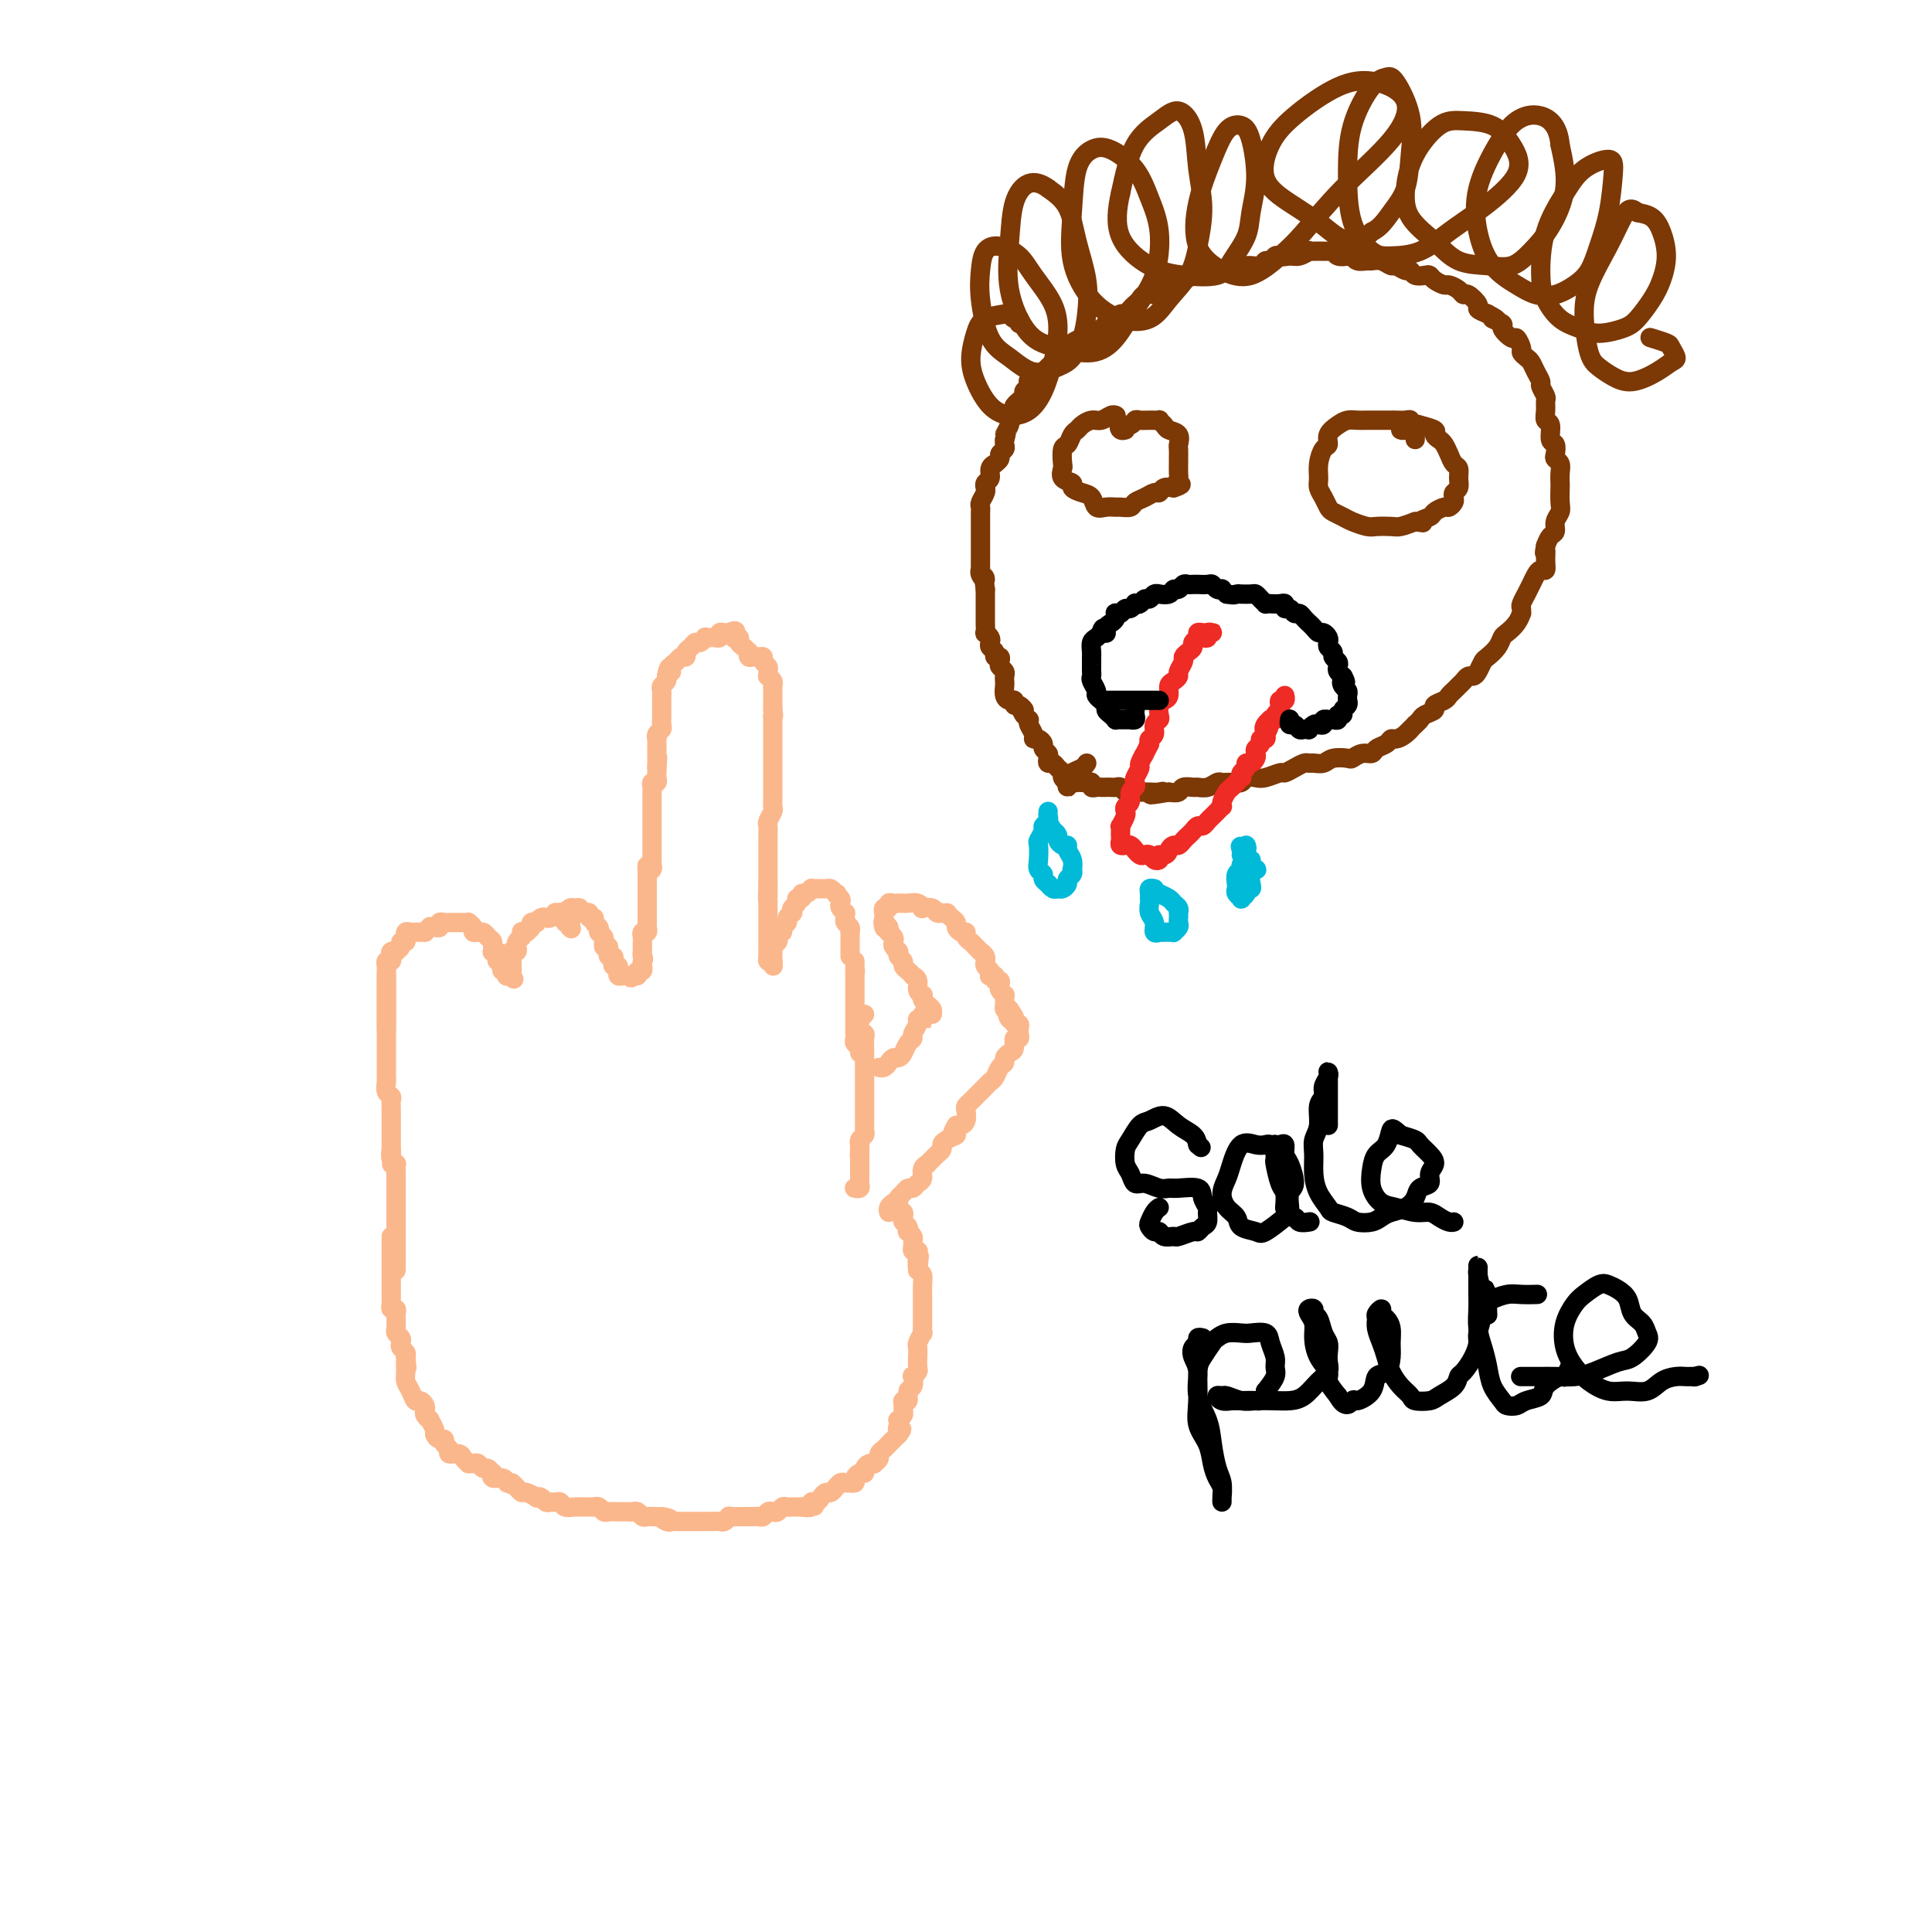 <svg viewBox='0 0 400 400' version='1.1' xmlns='http://www.w3.org/2000/svg' xmlns:xlink='http://www.w3.org/1999/xlink'><g fill='none' stroke='#FBB78C' stroke-width='4' stroke-linecap='round' stroke-linejoin='round'><path d='M80,203c-0.000,-0.091 -0.000,-0.183 0,0c0.000,0.183 0.000,0.640 0,1c-0.000,0.360 -0.000,0.624 0,1c0.000,0.376 0.000,0.864 0,1c-0.000,0.136 -0.000,-0.081 0,0c0.000,0.081 0.000,0.459 0,1c-0.000,0.541 -0.000,1.244 0,2c0.000,0.756 0.000,1.565 0,2c-0.000,0.435 -0.000,0.497 0,1c0.000,0.503 0.000,1.448 0,2c-0.000,0.552 -0.000,0.710 0,1c0.000,0.290 0.000,0.711 0,1c-0.000,0.289 -0.000,0.445 0,1c0.000,0.555 0.000,1.510 0,2c-0.000,0.490 -0.001,0.516 0,1c0.001,0.484 0.004,1.425 0,2c-0.004,0.575 -0.015,0.783 0,1c0.015,0.217 0.057,0.442 0,1c-0.057,0.558 -0.211,1.449 0,2c0.211,0.551 0.789,0.764 1,1c0.211,0.236 0.057,0.497 0,1c-0.057,0.503 -0.015,1.248 0,2c0.015,0.752 0.004,1.511 0,2c-0.004,0.489 -0.001,0.708 0,1c0.001,0.292 0.000,0.655 0,1c-0.000,0.345 -0.000,0.670 0,1c0.000,0.330 0.000,0.666 0,1c-0.000,0.334 -0.000,0.667 0,1c0.000,0.333 0.000,0.667 0,1'/><path d='M81,238c0.171,5.598 0.098,2.092 0,1c-0.098,-1.092 -0.223,0.231 0,1c0.223,0.769 0.792,0.983 1,1c0.208,0.017 0.056,-0.163 0,0c-0.056,0.163 -0.015,0.670 0,1c0.015,0.330 0.004,0.483 0,1c-0.004,0.517 -0.001,1.399 0,2c0.001,0.601 0.000,0.921 0,1c-0.000,0.079 -0.000,-0.085 0,0c0.000,0.085 0.000,0.417 0,1c-0.000,0.583 -0.000,1.417 0,2c0.000,0.583 0.000,0.915 0,1c-0.000,0.085 -0.000,-0.078 0,0c0.000,0.078 0.000,0.398 0,1c-0.000,0.602 -0.000,1.485 0,2c0.000,0.515 0.000,0.663 0,1c-0.000,0.337 -0.000,0.864 0,1c0.000,0.136 0.000,-0.117 0,0c-0.000,0.117 -0.000,0.605 0,1c0.000,0.395 0.000,0.697 0,1c-0.000,0.303 -0.000,0.606 0,1c0.000,0.394 0.000,0.879 0,1c-0.000,0.121 -0.000,-0.122 0,0c0.000,0.122 0.000,0.607 0,1c-0.000,0.393 -0.000,0.693 0,1c0.000,0.307 0.000,0.621 0,1c0.000,0.379 -0.000,0.823 0,1c0.000,0.177 0.000,0.089 0,0'/><path d='M80,213c0.000,-0.303 0.000,-0.606 0,-1c0.000,-0.394 0.000,-0.879 0,-1c0.000,-0.121 0.000,0.123 0,0c0.000,-0.123 0.000,-0.611 0,-1c0.000,-0.389 0.000,-0.678 0,-1c0.000,-0.322 0.000,-0.678 0,-1c0.000,-0.322 0.000,-0.611 0,-1c0.000,-0.389 0.000,-0.877 0,-1c0.000,-0.123 0.000,0.121 0,0c-0.000,-0.121 -0.000,-0.607 0,-1c0.000,-0.393 0.000,-0.693 0,-1c0.000,-0.307 0.000,-0.621 0,-1c0.000,-0.379 0.000,-0.823 0,-1c0.000,-0.177 0.000,-0.089 0,0'/><path d='M80,202c-0.004,-1.885 -0.015,-1.096 0,-1c0.015,0.096 0.055,-0.500 0,-1c-0.055,-0.500 -0.207,-0.905 0,-1c0.207,-0.095 0.772,0.119 1,0c0.228,-0.119 0.118,-0.570 0,-1c-0.118,-0.430 -0.243,-0.837 0,-1c0.243,-0.163 0.853,-0.081 1,0c0.147,0.081 -0.171,0.161 0,0c0.171,-0.161 0.831,-0.564 1,-1c0.169,-0.436 -0.151,-0.905 0,-1c0.151,-0.095 0.775,0.185 1,0c0.225,-0.185 0.050,-0.834 0,-1c-0.050,-0.166 0.024,0.152 0,0c-0.024,-0.152 -0.147,-0.773 0,-1c0.147,-0.227 0.565,-0.061 1,0c0.435,0.061 0.887,0.016 1,0c0.113,-0.016 -0.114,-0.004 0,0c0.114,0.004 0.569,0.001 1,0c0.431,-0.001 0.837,-0.000 1,0c0.163,0.000 0.081,0.000 0,0'/><path d='M88,193c1.421,-1.614 0.972,-1.151 1,-1c0.028,0.151 0.533,-0.012 1,0c0.467,0.012 0.895,0.199 1,0c0.105,-0.199 -0.112,-0.785 0,-1c0.112,-0.215 0.555,-0.057 1,0c0.445,0.057 0.892,0.015 1,0c0.108,-0.015 -0.125,-0.004 0,0c0.125,0.004 0.607,0.000 1,0c0.393,-0.000 0.698,0.003 1,0c0.302,-0.003 0.602,-0.011 1,0c0.398,0.011 0.895,0.041 1,0c0.105,-0.041 -0.183,-0.154 0,0c0.183,0.154 0.837,0.577 1,1c0.163,0.423 -0.163,0.848 0,1c0.163,0.152 0.817,0.030 1,0c0.183,-0.030 -0.105,0.030 0,0c0.105,-0.030 0.601,-0.152 1,0c0.399,0.152 0.699,0.576 1,1'/><path d='M101,194c0.846,0.646 0.963,0.761 1,1c0.037,0.239 -0.004,0.603 0,1c0.004,0.397 0.053,0.828 0,1c-0.053,0.172 -0.207,0.084 0,0c0.207,-0.084 0.774,-0.163 1,0c0.226,0.163 0.112,0.570 0,1c-0.112,0.430 -0.223,0.885 0,1c0.223,0.115 0.778,-0.109 1,0c0.222,0.109 0.111,0.551 0,1c-0.111,0.449 -0.222,0.905 0,1c0.222,0.095 0.778,-0.171 1,0c0.222,0.171 0.111,0.778 0,1c-0.111,0.222 -0.222,0.060 0,0c0.222,-0.060 0.778,-0.017 1,0c0.222,0.017 0.111,0.009 0,0'/><path d='M106,202c0.773,1.286 0.207,0.499 0,0c-0.207,-0.499 -0.055,-0.712 0,-1c0.055,-0.288 0.014,-0.652 0,-1c-0.014,-0.348 0.000,-0.681 0,-1c-0.000,-0.319 -0.014,-0.624 0,-1c0.014,-0.376 0.056,-0.822 0,-1c-0.056,-0.178 -0.208,-0.089 0,0c0.208,0.089 0.777,0.179 1,0c0.223,-0.179 0.098,-0.625 0,-1c-0.098,-0.375 -0.171,-0.679 0,-1c0.171,-0.321 0.585,-0.661 1,-1'/><path d='M108,194c0.244,-1.461 -0.146,-1.113 0,-1c0.146,0.113 0.828,-0.008 1,0c0.172,0.008 -0.165,0.147 0,0c0.165,-0.147 0.832,-0.579 1,-1c0.168,-0.421 -0.162,-0.831 0,-1c0.162,-0.169 0.817,-0.097 1,0c0.183,0.097 -0.104,0.218 0,0c0.104,-0.218 0.601,-0.776 1,-1c0.399,-0.224 0.699,-0.114 1,0c0.301,0.114 0.601,0.231 1,0c0.399,-0.231 0.895,-0.809 1,-1c0.105,-0.191 -0.183,0.005 0,0c0.183,-0.005 0.837,-0.212 1,0c0.163,0.212 -0.166,0.844 0,1c0.166,0.156 0.828,-0.164 1,0c0.172,0.164 -0.146,0.813 0,1c0.146,0.187 0.756,-0.090 1,0c0.244,0.090 0.122,0.545 0,1'/><path d='M118,192c0.500,0.500 0.250,0.250 0,0'/><path d='M116,190c-0.120,-0.414 -0.240,-0.829 0,-1c0.240,-0.171 0.839,-0.099 1,0c0.161,0.099 -0.116,0.227 0,0c0.116,-0.227 0.623,-0.807 1,-1c0.377,-0.193 0.622,0.001 1,0c0.378,-0.001 0.890,-0.198 1,0c0.110,0.198 -0.182,0.789 0,1c0.182,0.211 0.837,0.042 1,0c0.163,-0.042 -0.168,0.044 0,0c0.168,-0.044 0.833,-0.219 1,0c0.167,0.219 -0.166,0.833 0,1c0.166,0.167 0.829,-0.113 1,0c0.171,0.113 -0.151,0.618 0,1c0.151,0.382 0.776,0.641 1,1c0.224,0.359 0.046,0.817 0,1c-0.046,0.183 0.040,0.090 0,0c-0.040,-0.090 -0.207,-0.179 0,0c0.207,0.179 0.786,0.625 1,1c0.214,0.375 0.061,0.679 0,1c-0.061,0.321 -0.031,0.661 0,1'/><path d='M125,196c0.846,1.018 0.963,0.062 1,0c0.037,-0.062 -0.004,0.771 0,1c0.004,0.229 0.053,-0.145 0,0c-0.053,0.145 -0.206,0.808 0,1c0.206,0.192 0.773,-0.088 1,0c0.227,0.088 0.114,0.544 0,1c-0.114,0.456 -0.227,0.910 0,1c0.227,0.090 0.796,-0.186 1,0c0.204,0.186 0.044,0.834 0,1c-0.044,0.166 0.030,-0.151 0,0c-0.030,0.151 -0.162,0.772 0,1c0.162,0.228 0.618,0.065 1,0c0.382,-0.065 0.691,-0.033 1,0'/><path d='M130,202c0.935,0.911 0.772,0.188 1,0c0.228,-0.188 0.846,0.161 1,0c0.154,-0.161 -0.155,-0.830 0,-1c0.155,-0.170 0.773,0.161 1,0c0.227,-0.161 0.061,-0.813 0,-1c-0.061,-0.188 -0.017,0.089 0,0c0.017,-0.089 0.009,-0.545 0,-1'/><path d='M133,199c0.464,-0.626 0.124,-0.693 0,-1c-0.124,-0.307 -0.033,-0.856 0,-1c0.033,-0.144 0.008,0.115 0,0c-0.008,-0.115 0.002,-0.604 0,-1c-0.002,-0.396 -0.015,-0.697 0,-1c0.015,-0.303 0.056,-0.606 0,-1c-0.056,-0.394 -0.211,-0.879 0,-1c0.211,-0.121 0.789,0.121 1,0c0.211,-0.121 0.057,-0.606 0,-1c-0.057,-0.394 -0.015,-0.697 0,-1c0.015,-0.303 0.004,-0.606 0,-1c-0.004,-0.394 -0.001,-0.879 0,-1c0.001,-0.121 0.000,0.123 0,0c-0.000,-0.123 -0.000,-0.611 0,-1c0.000,-0.389 0.000,-0.678 0,-1c-0.000,-0.322 -0.000,-0.678 0,-1c0.000,-0.322 0.000,-0.611 0,-1c-0.000,-0.389 -0.000,-0.878 0,-1c0.000,-0.122 0.000,0.122 0,0c-0.000,-0.122 -0.000,-0.610 0,-1c0.000,-0.390 0.000,-0.683 0,-1c-0.000,-0.317 -0.000,-0.659 0,-1'/><path d='M134,181c0.094,-3.024 -0.171,-1.584 0,-1c0.171,0.584 0.778,0.311 1,0c0.222,-0.311 0.060,-0.662 0,-1c-0.060,-0.338 -0.016,-0.664 0,-1c0.016,-0.336 0.004,-0.681 0,-1c-0.004,-0.319 -0.001,-0.610 0,-1c0.001,-0.390 0.000,-0.878 0,-1c-0.000,-0.122 -0.000,0.121 0,0c0.000,-0.121 0.000,-0.606 0,-1c-0.000,-0.394 -0.000,-0.697 0,-1c0.000,-0.303 0.000,-0.606 0,-1c-0.000,-0.394 -0.000,-0.879 0,-1c0.000,-0.121 -0.000,0.121 0,0c0.000,-0.121 0.000,-0.606 0,-1c-0.000,-0.394 -0.000,-0.697 0,-1c0.000,-0.303 0.000,-0.606 0,-1c-0.000,-0.394 -0.000,-0.879 0,-1c0.000,-0.121 0.000,0.123 0,0c-0.000,-0.123 -0.001,-0.611 0,-1c0.001,-0.389 0.004,-0.678 0,-1c-0.004,-0.322 -0.015,-0.678 0,-1c0.015,-0.322 0.057,-0.611 0,-1c-0.057,-0.389 -0.211,-0.878 0,-1c0.211,-0.122 0.789,0.122 1,0c0.211,-0.122 0.057,-0.610 0,-1c-0.057,-0.390 -0.016,-0.683 0,-1c0.016,-0.317 0.008,-0.659 0,-1'/><path d='M136,159c0.309,-3.643 0.083,-1.750 0,-1c-0.083,0.750 -0.022,0.356 0,0c0.022,-0.356 0.006,-0.674 0,-1c-0.006,-0.326 -0.001,-0.661 0,-1c0.001,-0.339 -0.001,-0.682 0,-1c0.001,-0.318 0.004,-0.610 0,-1c-0.004,-0.390 -0.015,-0.878 0,-1c0.015,-0.122 0.057,0.121 0,0c-0.057,-0.121 -0.211,-0.606 0,-1c0.211,-0.394 0.789,-0.697 1,-1c0.211,-0.303 0.057,-0.606 0,-1c-0.057,-0.394 -0.015,-0.879 0,-1c0.015,-0.121 0.004,0.121 0,0c-0.004,-0.121 -0.001,-0.606 0,-1c0.001,-0.394 0.000,-0.698 0,-1c-0.000,-0.302 -0.000,-0.602 0,-1c0.000,-0.398 0.000,-0.894 0,-1c-0.000,-0.106 -0.001,0.179 0,0c0.001,-0.179 0.004,-0.821 0,-1c-0.004,-0.179 -0.015,0.106 0,0c0.015,-0.106 0.057,-0.603 0,-1c-0.057,-0.397 -0.211,-0.694 0,-1c0.211,-0.306 0.788,-0.621 1,-1c0.212,-0.379 0.061,-0.823 0,-1c-0.061,-0.177 -0.030,-0.089 0,0'/><path d='M138,140c0.549,-3.117 0.922,-1.409 1,-1c0.078,0.409 -0.137,-0.482 0,-1c0.137,-0.518 0.628,-0.663 1,-1c0.372,-0.337 0.624,-0.865 1,-1c0.376,-0.135 0.874,0.122 1,0c0.126,-0.122 -0.120,-0.625 0,-1c0.120,-0.375 0.606,-0.622 1,-1c0.394,-0.378 0.697,-0.886 1,-1c0.303,-0.114 0.606,0.165 1,0c0.394,-0.165 0.880,-0.775 1,-1c0.120,-0.225 -0.126,-0.064 0,0c0.126,0.064 0.625,0.031 1,0c0.375,-0.031 0.626,-0.061 1,0c0.374,0.061 0.871,0.212 1,0c0.129,-0.212 -0.110,-0.789 0,-1c0.110,-0.211 0.568,-0.057 1,0c0.432,0.057 0.838,0.016 1,0c0.162,-0.016 0.081,-0.008 0,0'/><path d='M151,131c2.174,-1.153 1.108,0.466 1,1c-0.108,0.534 0.742,-0.016 1,0c0.258,0.016 -0.075,0.596 0,1c0.075,0.404 0.559,0.630 1,1c0.441,0.370 0.839,0.884 1,1c0.161,0.116 0.086,-0.166 0,0c-0.086,0.166 -0.182,0.779 0,1c0.182,0.221 0.641,0.048 1,0c0.359,-0.048 0.618,0.028 1,0c0.382,-0.028 0.887,-0.161 1,0c0.113,0.161 -0.167,0.617 0,1c0.167,0.383 0.781,0.694 1,1c0.219,0.306 0.045,0.607 0,1c-0.045,0.393 0.041,0.879 0,1c-0.041,0.121 -0.207,-0.123 0,0c0.207,0.123 0.788,0.611 1,1c0.212,0.389 0.057,0.678 0,1c-0.057,0.322 -0.015,0.678 0,1c0.015,0.322 0.004,0.611 0,1c-0.004,0.389 -0.001,0.877 0,1c0.001,0.123 0.000,-0.121 0,0c-0.000,0.121 -0.000,0.606 0,1c0.000,0.394 0.000,0.697 0,1'/><path d='M160,147c0.309,1.864 0.083,1.024 0,1c-0.083,-0.024 -0.022,0.767 0,1c0.022,0.233 0.006,-0.091 0,0c-0.006,0.091 -0.002,0.597 0,1c0.002,0.403 0.000,0.703 0,1c-0.000,0.297 -0.000,0.590 0,1c0.000,0.410 0.000,0.936 0,1c-0.000,0.064 -0.000,-0.333 0,0c0.000,0.333 0.000,1.398 0,2c-0.000,0.602 -0.000,0.742 0,1c0.000,0.258 0.000,0.632 0,1c-0.000,0.368 -0.000,0.728 0,1c0.000,0.272 0.000,0.457 0,1c-0.000,0.543 -0.000,1.445 0,2c0.000,0.555 0.001,0.764 0,1c-0.001,0.236 -0.004,0.501 0,1c0.004,0.499 0.015,1.232 0,2c-0.015,0.768 -0.057,1.570 0,2c0.057,0.430 0.211,0.487 0,1c-0.211,0.513 -0.789,1.480 -1,2c-0.211,0.520 -0.057,0.591 0,1c0.057,0.409 0.015,1.156 0,2c-0.015,0.844 -0.004,1.784 0,2c0.004,0.216 0.001,-0.293 0,0c-0.001,0.293 -0.000,1.388 0,2c0.000,0.612 0.000,0.741 0,1c-0.000,0.259 -0.000,0.647 0,1c0.000,0.353 0.000,0.672 0,1c-0.000,0.328 -0.000,0.665 0,1c0.000,0.335 0.000,0.667 0,1c-0.000,0.333 -0.000,0.666 0,1'/><path d='M159,183c-0.155,5.744 -0.041,2.103 0,1c0.041,-1.103 0.011,0.331 0,1c-0.011,0.669 -0.003,0.575 0,1c0.003,0.425 0.001,1.371 0,2c-0.001,0.629 -0.000,0.942 0,1c0.000,0.058 0.000,-0.138 0,0c-0.000,0.138 -0.000,0.611 0,1c0.000,0.389 0.000,0.696 0,1c-0.000,0.304 -0.000,0.606 0,1c0.000,0.394 -0.000,0.879 0,1c0.000,0.121 0.000,-0.121 0,0c-0.000,0.121 -0.000,0.606 0,1c0.000,0.394 0.000,0.697 0,1c-0.000,0.303 -0.001,0.607 0,1c0.001,0.393 0.003,0.876 0,1c-0.003,0.124 -0.011,-0.111 0,0c0.011,0.111 0.041,0.568 0,1c-0.041,0.432 -0.155,0.838 0,1c0.155,0.162 0.577,0.081 1,0'/><path d='M160,199c0.156,2.313 0.045,0.095 0,-1c-0.045,-1.095 -0.026,-1.067 0,-1c0.026,0.067 0.058,0.172 0,0c-0.058,-0.172 -0.208,-0.620 0,-1c0.208,-0.380 0.773,-0.693 1,-1c0.227,-0.307 0.118,-0.607 0,-1c-0.118,-0.393 -0.243,-0.879 0,-1c0.243,-0.121 0.853,0.121 1,0c0.147,-0.121 -0.171,-0.606 0,-1c0.171,-0.394 0.829,-0.697 1,-1c0.171,-0.303 -0.146,-0.606 0,-1c0.146,-0.394 0.756,-0.880 1,-1c0.244,-0.120 0.122,0.127 0,0c-0.122,-0.127 -0.244,-0.626 0,-1c0.244,-0.374 0.853,-0.621 1,-1c0.147,-0.379 -0.167,-0.890 0,-1c0.167,-0.110 0.814,0.181 1,0c0.186,-0.181 -0.091,-0.833 0,-1c0.091,-0.167 0.549,0.151 1,0c0.451,-0.151 0.894,-0.772 1,-1c0.106,-0.228 -0.126,-0.062 0,0c0.126,0.062 0.611,0.019 1,0c0.389,-0.019 0.682,-0.015 1,0c0.318,0.015 0.663,0.043 1,0c0.337,-0.043 0.668,-0.155 1,0c0.332,0.155 0.666,0.578 1,1'/><path d='M173,185c0.714,0.107 -0.001,-0.125 0,0c0.001,0.125 0.718,0.607 1,1c0.282,0.393 0.128,0.697 0,1c-0.128,0.303 -0.232,0.606 0,1c0.232,0.394 0.798,0.879 1,1c0.202,0.121 0.040,-0.121 0,0c-0.040,0.121 0.042,0.606 0,1c-0.042,0.394 -0.207,0.697 0,1c0.207,0.303 0.788,0.606 1,1c0.212,0.394 0.057,0.879 0,1c-0.057,0.121 -0.015,-0.121 0,0c0.015,0.121 0.004,0.606 0,1c-0.004,0.394 -0.001,0.698 0,1c0.001,0.302 0.000,0.603 0,1c-0.000,0.397 -0.000,0.890 0,1c0.000,0.110 0.000,-0.163 0,0c-0.000,0.163 -0.000,0.761 0,1c0.000,0.239 0.000,0.120 0,0'/><path d='M193,209c-0.002,0.285 -0.003,0.571 0,1c0.003,0.429 0.011,1.002 0,1c-0.011,-0.002 -0.042,-0.579 0,-1c0.042,-0.421 0.156,-0.687 0,-1c-0.156,-0.313 -0.582,-0.674 -1,-1c-0.418,-0.326 -0.829,-0.616 -1,-1c-0.171,-0.384 -0.102,-0.863 0,-1c0.102,-0.137 0.238,0.069 0,0c-0.238,-0.069 -0.851,-0.414 -1,-1c-0.149,-0.586 0.166,-1.414 0,-2c-0.166,-0.586 -0.814,-0.931 -1,-1c-0.186,-0.069 0.090,0.136 0,0c-0.090,-0.136 -0.546,-0.615 -1,-1c-0.454,-0.385 -0.907,-0.678 -1,-1c-0.093,-0.322 0.172,-0.674 0,-1c-0.172,-0.326 -0.782,-0.626 -1,-1c-0.218,-0.374 -0.045,-0.821 0,-1c0.045,-0.179 -0.040,-0.089 0,0c0.040,0.089 0.203,0.178 0,0c-0.203,-0.178 -0.772,-0.621 -1,-1c-0.228,-0.379 -0.113,-0.693 0,-1c0.113,-0.307 0.226,-0.608 0,-1c-0.226,-0.392 -0.792,-0.875 -1,-1c-0.208,-0.125 -0.060,0.107 0,0c0.060,-0.107 0.030,-0.554 0,-1'/><path d='M184,192c-1.619,-2.581 -1.165,-0.533 -1,0c0.165,0.533 0.043,-0.450 0,-1c-0.043,-0.550 -0.008,-0.668 0,-1c0.008,-0.332 -0.013,-0.877 0,-1c0.013,-0.123 0.059,0.177 0,0c-0.059,-0.177 -0.222,-0.832 0,-1c0.222,-0.168 0.829,0.151 1,0c0.171,-0.151 -0.095,-0.773 0,-1c0.095,-0.227 0.549,-0.061 1,0c0.451,0.061 0.898,0.015 1,0c0.102,-0.015 -0.140,-0.000 0,0c0.140,0.000 0.663,-0.014 1,0c0.337,0.014 0.490,0.055 1,0c0.510,-0.055 1.379,-0.207 2,0c0.621,0.207 0.993,0.774 1,1c0.007,0.226 -0.352,0.113 0,0c0.352,-0.113 1.414,-0.226 2,0c0.586,0.226 0.696,0.792 1,1c0.304,0.208 0.801,0.060 1,0c0.199,-0.060 0.099,-0.030 0,0'/><path d='M195,189c1.730,0.262 1.055,-0.084 1,0c-0.055,0.084 0.511,0.596 1,1c0.489,0.404 0.901,0.700 1,1c0.099,0.300 -0.114,0.605 0,1c0.114,0.395 0.555,0.879 1,1c0.445,0.121 0.894,-0.121 1,0c0.106,0.121 -0.130,0.606 0,1c0.130,0.394 0.627,0.697 1,1c0.373,0.303 0.622,0.607 1,1c0.378,0.393 0.886,0.875 1,1c0.114,0.125 -0.167,-0.107 0,0c0.167,0.107 0.780,0.553 1,1c0.220,0.447 0.045,0.894 0,1c-0.045,0.106 0.039,-0.129 0,0c-0.039,0.129 -0.203,0.622 0,1c0.203,0.378 0.771,0.641 1,1c0.229,0.359 0.118,0.813 0,1c-0.118,0.187 -0.241,0.106 0,0c0.241,-0.106 0.848,-0.236 1,0c0.152,0.236 -0.152,0.838 0,1c0.152,0.162 0.759,-0.115 1,0c0.241,0.115 0.117,0.622 0,1c-0.117,0.378 -0.227,0.626 0,1c0.227,0.374 0.792,0.875 1,1c0.208,0.125 0.058,-0.124 0,0c-0.058,0.124 -0.026,0.621 0,1c0.026,0.379 0.045,0.641 0,1c-0.045,0.359 -0.156,0.817 0,1c0.156,0.183 0.578,0.092 1,0'/><path d='M209,209c2.182,3.261 0.636,1.414 0,1c-0.636,-0.414 -0.363,0.606 0,1c0.363,0.394 0.815,0.161 1,0c0.185,-0.161 0.102,-0.251 0,0c-0.102,0.251 -0.222,0.842 0,1c0.222,0.158 0.788,-0.117 1,0c0.212,0.117 0.072,0.627 0,1c-0.072,0.373 -0.074,0.611 0,1c0.074,0.389 0.226,0.930 0,1c-0.226,0.070 -0.830,-0.332 -1,0c-0.170,0.332 0.095,1.397 0,2c-0.095,0.603 -0.550,0.743 -1,1c-0.450,0.257 -0.894,0.632 -1,1c-0.106,0.368 0.126,0.728 0,1c-0.126,0.272 -0.611,0.454 -1,1c-0.389,0.546 -0.682,1.456 -1,2c-0.318,0.544 -0.662,0.723 -1,1c-0.338,0.277 -0.669,0.652 -1,1c-0.331,0.348 -0.663,0.670 -1,1c-0.337,0.330 -0.678,0.669 -1,1c-0.322,0.331 -0.625,0.653 -1,1c-0.375,0.347 -0.821,0.720 -1,1c-0.179,0.280 -0.089,0.467 0,1c0.089,0.533 0.178,1.413 0,2c-0.178,0.587 -0.622,0.882 -1,1c-0.378,0.118 -0.689,0.059 -1,0'/><path d='M198,233c-1.907,3.190 -0.174,2.164 0,2c0.174,-0.164 -1.210,0.533 -2,1c-0.790,0.467 -0.986,0.703 -1,1c-0.014,0.297 0.155,0.653 0,1c-0.155,0.347 -0.634,0.683 -1,1c-0.366,0.317 -0.619,0.613 -1,1c-0.381,0.387 -0.890,0.863 -1,1c-0.110,0.137 0.178,-0.064 0,0c-0.178,0.064 -0.821,0.395 -1,1c-0.179,0.605 0.107,1.486 0,2c-0.107,0.514 -0.607,0.663 -1,1c-0.393,0.337 -0.680,0.864 -1,1c-0.320,0.136 -0.673,-0.117 -1,0c-0.327,0.117 -0.626,0.606 -1,1c-0.374,0.394 -0.822,0.693 -1,1c-0.178,0.307 -0.086,0.623 0,1c0.086,0.377 0.166,0.816 0,1c-0.166,0.184 -0.577,0.112 -1,0c-0.423,-0.112 -0.859,-0.265 -1,0c-0.141,0.265 0.014,0.947 0,1c-0.014,0.053 -0.196,-0.524 0,-1c0.196,-0.476 0.770,-0.850 1,-1c0.230,-0.150 0.115,-0.075 0,0'/><path d='M191,210c-0.033,0.418 -0.065,0.837 0,1c0.065,0.163 0.229,0.071 0,0c-0.229,-0.071 -0.849,-0.122 -1,0c-0.151,0.122 0.167,0.417 0,1c-0.167,0.583 -0.818,1.452 -1,2c-0.182,0.548 0.106,0.773 0,1c-0.106,0.227 -0.606,0.456 -1,1c-0.394,0.544 -0.683,1.403 -1,2c-0.317,0.597 -0.663,0.930 -1,1c-0.337,0.070 -0.665,-0.125 -1,0c-0.335,0.125 -0.677,0.570 -1,1c-0.323,0.430 -0.625,0.847 -1,1c-0.375,0.153 -0.821,0.044 -1,0c-0.179,-0.044 -0.089,-0.022 0,0'/><path d='M177,201c0.000,0.000 0.100,0.100 0.1,0.1'/><path d='M177,199c-0.000,0.336 -0.000,0.671 0,1c0.000,0.329 0.000,0.651 0,1c-0.000,0.349 -0.000,0.726 0,1c0.000,0.274 0.000,0.445 0,1c-0.000,0.555 -0.000,1.496 0,2c0.000,0.504 0.000,0.573 0,1c-0.000,0.427 -0.000,1.214 0,2c0.000,0.786 0.000,1.573 0,2c-0.000,0.427 -0.001,0.496 0,1c0.001,0.504 0.004,1.444 0,2c-0.004,0.556 -0.015,0.727 0,1c0.015,0.273 0.057,0.648 0,1c-0.057,0.352 -0.211,0.682 0,1c0.211,0.318 0.788,0.624 1,1c0.212,0.376 0.061,0.822 0,1c-0.061,0.178 -0.030,0.089 0,0'/><path d='M179,210c-0.431,0.476 -0.862,0.952 -1,1c-0.138,0.048 0.015,-0.330 0,0c-0.015,0.330 -0.200,1.370 0,2c0.200,0.630 0.786,0.851 1,1c0.214,0.149 0.057,0.228 0,1c-0.057,0.772 -0.015,2.239 0,3c0.015,0.761 0.004,0.816 0,1c-0.004,0.184 -0.001,0.497 0,1c0.001,0.503 0.000,1.196 0,2c-0.000,0.804 -0.000,1.721 0,2c0.000,0.279 0.000,-0.079 0,0c-0.000,0.079 -0.000,0.595 0,1c0.000,0.405 0.000,0.700 0,1c-0.000,0.300 -0.000,0.605 0,1c0.000,0.395 -0.000,0.879 0,1c0.000,0.121 0.000,-0.123 0,0c-0.000,0.123 -0.000,0.611 0,1c0.000,0.389 0.000,0.678 0,1c-0.000,0.322 -0.000,0.678 0,1c0.000,0.322 0.001,0.611 0,1c-0.001,0.389 -0.004,0.877 0,1c0.004,0.123 0.015,-0.121 0,0c-0.015,0.121 -0.057,0.607 0,1c0.057,0.393 0.211,0.693 0,1c-0.211,0.307 -0.788,0.621 -1,1c-0.212,0.379 -0.061,0.823 0,1c0.061,0.177 0.030,0.089 0,0'/><path d='M178,237c-0.155,4.354 -0.041,1.740 0,1c0.041,-0.740 0.011,0.393 0,1c-0.011,0.607 -0.003,0.687 0,1c0.003,0.313 0.001,0.857 0,1c-0.001,0.143 -0.001,-0.117 0,0c0.001,0.117 0.001,0.609 0,1c-0.001,0.391 -0.004,0.679 0,1c0.004,0.321 0.015,0.674 0,1c-0.015,0.326 -0.057,0.623 0,1c0.057,0.377 0.211,0.833 0,1c-0.211,0.167 -0.788,0.045 -1,0c-0.212,-0.045 -0.061,-0.013 0,0c0.061,0.013 0.030,0.006 0,0'/><path d='M81,256c-0.000,0.336 -0.000,0.671 0,1c0.000,0.329 0.000,0.650 0,1c-0.000,0.350 -0.000,0.728 0,1c0.000,0.272 0.000,0.439 0,1c-0.000,0.561 -0.000,1.517 0,2c0.000,0.483 0.000,0.493 0,1c-0.000,0.507 -0.000,1.512 0,2c0.000,0.488 0.000,0.459 0,1c-0.000,0.541 -0.001,1.651 0,2c0.001,0.349 0.004,-0.065 0,0c-0.004,0.065 -0.015,0.609 0,1c0.015,0.391 0.057,0.630 0,1c-0.057,0.370 -0.211,0.873 0,1c0.211,0.127 0.789,-0.121 1,0c0.211,0.121 0.056,0.610 0,1c-0.056,0.390 -0.011,0.682 0,1c0.011,0.318 -0.011,0.663 0,1c0.011,0.337 0.054,0.668 0,1c-0.054,0.332 -0.207,0.666 0,1c0.207,0.334 0.774,0.667 1,1c0.226,0.333 0.112,0.667 0,1c-0.112,0.333 -0.223,0.667 0,1c0.223,0.333 0.778,0.667 1,1c0.222,0.333 0.111,0.667 0,1'/><path d='M84,281c0.461,3.999 0.112,1.496 0,1c-0.112,-0.496 0.011,1.015 0,2c-0.011,0.985 -0.157,1.444 0,2c0.157,0.556 0.617,1.210 1,2c0.383,0.790 0.690,1.717 1,2c0.310,0.283 0.623,-0.078 1,0c0.377,0.078 0.818,0.593 1,1c0.182,0.407 0.105,0.704 0,1c-0.105,0.296 -0.239,0.590 0,1c0.239,0.410 0.851,0.937 1,1c0.149,0.063 -0.166,-0.338 0,0c0.166,0.338 0.814,1.414 1,2c0.186,0.586 -0.089,0.682 0,1c0.089,0.318 0.544,0.860 1,1c0.456,0.140 0.914,-0.121 1,0c0.086,0.121 -0.198,0.624 0,1c0.198,0.376 0.880,0.626 1,1c0.120,0.374 -0.323,0.871 0,1c0.323,0.129 1.410,-0.109 2,0c0.590,0.109 0.683,0.564 1,1c0.317,0.436 0.859,0.853 1,1c0.141,0.147 -0.117,0.024 0,0c0.117,-0.024 0.609,0.050 1,0c0.391,-0.050 0.680,-0.225 1,0c0.320,0.225 0.673,0.849 1,1c0.327,0.151 0.630,-0.170 1,0c0.370,0.170 0.806,0.833 1,1c0.194,0.167 0.145,-0.161 0,0c-0.145,0.161 -0.385,0.813 0,1c0.385,0.187 1.396,-0.089 2,0c0.604,0.089 0.802,0.545 1,1'/><path d='M105,307c2.095,0.940 1.334,0.289 1,0c-0.334,-0.289 -0.239,-0.217 0,0c0.239,0.217 0.624,0.580 1,1c0.376,0.420 0.745,0.896 1,1c0.255,0.104 0.397,-0.165 1,0c0.603,0.165 1.667,0.762 2,1c0.333,0.238 -0.066,0.117 0,0c0.066,-0.117 0.595,-0.228 1,0c0.405,0.228 0.685,0.797 1,1c0.315,0.203 0.665,0.040 1,0c0.335,-0.040 0.654,0.042 1,0c0.346,-0.042 0.718,-0.207 1,0c0.282,0.207 0.475,0.788 1,1c0.525,0.212 1.384,0.057 2,0c0.616,-0.057 0.991,-0.016 1,0c0.009,0.016 -0.348,0.008 0,0c0.348,-0.008 1.401,-0.016 2,0c0.599,0.016 0.743,0.057 1,0c0.257,-0.057 0.627,-0.211 1,0c0.373,0.211 0.748,0.789 1,1c0.252,0.211 0.382,0.057 1,0c0.618,-0.057 1.724,-0.016 2,0c0.276,0.016 -0.277,0.008 0,0c0.277,-0.008 1.384,-0.016 2,0c0.616,0.016 0.743,0.057 1,0c0.257,-0.057 0.646,-0.211 1,0c0.354,0.211 0.672,0.789 1,1c0.328,0.211 0.665,0.057 1,0c0.335,-0.057 0.667,-0.016 1,0c0.333,0.016 0.666,0.008 1,0'/><path d='M136,314c4.974,1.022 1.910,0.078 1,0c-0.910,-0.078 0.333,0.711 1,1c0.667,0.289 0.756,0.077 1,0c0.244,-0.077 0.643,-0.021 1,0c0.357,0.021 0.673,0.006 1,0c0.327,-0.006 0.666,-0.001 1,0c0.334,0.001 0.663,0.000 1,0c0.337,-0.000 0.681,-0.000 1,0c0.319,0.000 0.614,-0.000 1,0c0.386,0.000 0.862,0.001 1,0c0.138,-0.001 -0.064,-0.004 0,0c0.064,0.004 0.394,0.015 1,0c0.606,-0.015 1.490,-0.057 2,0c0.510,0.057 0.647,0.211 1,0c0.353,-0.211 0.921,-0.789 1,-1c0.079,-0.211 -0.330,-0.057 0,0c0.330,0.057 1.398,0.015 2,0c0.602,-0.015 0.739,-0.003 1,0c0.261,0.003 0.647,-0.003 1,0c0.353,0.003 0.672,0.015 1,0c0.328,-0.015 0.665,-0.055 1,0c0.335,0.055 0.667,0.207 1,0c0.333,-0.207 0.666,-0.773 1,-1c0.334,-0.227 0.668,-0.113 1,0c0.332,0.113 0.663,0.226 1,0c0.337,-0.226 0.682,-0.793 1,-1c0.318,-0.207 0.610,-0.056 1,0c0.390,0.056 0.878,0.015 1,0c0.122,-0.015 -0.121,-0.004 0,0c0.121,0.004 0.606,0.001 1,0c0.394,-0.001 0.697,-0.001 1,0'/><path d='M166,312c4.803,-0.326 1.812,-0.143 1,0c-0.812,0.143 0.556,0.244 1,0c0.444,-0.244 -0.036,-0.835 0,-1c0.036,-0.165 0.588,0.095 1,0c0.412,-0.095 0.684,-0.546 1,-1c0.316,-0.454 0.676,-0.910 1,-1c0.324,-0.090 0.611,0.186 1,0c0.389,-0.186 0.879,-0.834 1,-1c0.121,-0.166 -0.126,0.152 0,0c0.126,-0.152 0.626,-0.772 1,-1c0.374,-0.228 0.621,-0.064 1,0c0.379,0.064 0.889,0.027 1,0c0.111,-0.027 -0.176,-0.045 0,0c0.176,0.045 0.817,0.153 1,0c0.183,-0.153 -0.092,-0.566 0,-1c0.092,-0.434 0.550,-0.887 1,-1c0.450,-0.113 0.890,0.114 1,0c0.110,-0.114 -0.110,-0.569 0,-1c0.110,-0.431 0.550,-0.836 1,-1c0.450,-0.164 0.908,-0.085 1,0c0.092,0.085 -0.183,0.178 0,0c0.183,-0.178 0.824,-0.626 1,-1c0.176,-0.374 -0.111,-0.674 0,-1c0.111,-0.326 0.621,-0.679 1,-1c0.379,-0.321 0.627,-0.612 1,-1c0.373,-0.388 0.870,-0.874 1,-1c0.130,-0.126 -0.106,0.107 0,0c0.106,-0.107 0.553,-0.553 1,-1'/><path d='M186,297c1.393,-1.730 0.377,-1.055 0,-1c-0.377,0.055 -0.115,-0.510 0,-1c0.115,-0.490 0.084,-0.904 0,-1c-0.084,-0.096 -0.220,0.128 0,0c0.220,-0.128 0.795,-0.607 1,-1c0.205,-0.393 0.040,-0.701 0,-1c-0.040,-0.299 0.046,-0.590 0,-1c-0.046,-0.410 -0.222,-0.941 0,-1c0.222,-0.059 0.843,0.353 1,0c0.157,-0.353 -0.150,-1.471 0,-2c0.150,-0.529 0.758,-0.469 1,-1c0.242,-0.531 0.117,-1.653 0,-2c-0.117,-0.347 -0.228,0.081 0,0c0.228,-0.081 0.793,-0.670 1,-1c0.207,-0.330 0.054,-0.402 0,-1c-0.054,-0.598 -0.011,-1.723 0,-2c0.011,-0.277 -0.011,0.296 0,0c0.011,-0.296 0.056,-1.459 0,-2c-0.056,-0.541 -0.211,-0.459 0,-1c0.211,-0.541 0.789,-1.703 1,-2c0.211,-0.297 0.057,0.272 0,0c-0.057,-0.272 -0.015,-1.386 0,-2c0.015,-0.614 0.004,-0.727 0,-1c-0.004,-0.273 -0.001,-0.706 0,-1c0.001,-0.294 0.001,-0.450 0,-1c-0.001,-0.550 -0.003,-1.496 0,-2c0.003,-0.504 0.011,-0.568 0,-1c-0.011,-0.432 -0.041,-1.232 0,-2c0.041,-0.768 0.155,-1.505 0,-2c-0.155,-0.495 -0.577,-0.747 -1,-1'/><path d='M190,263c0.623,-5.382 0.181,-1.837 0,-1c-0.181,0.837 -0.101,-1.033 0,-2c0.101,-0.967 0.224,-1.032 0,-1c-0.224,0.032 -0.796,0.162 -1,0c-0.204,-0.162 -0.041,-0.617 0,-1c0.041,-0.383 -0.041,-0.694 0,-1c0.041,-0.306 0.203,-0.607 0,-1c-0.203,-0.393 -0.773,-0.879 -1,-1c-0.227,-0.121 -0.112,0.121 0,0c0.112,-0.121 0.223,-0.606 0,-1c-0.223,-0.394 -0.778,-0.698 -1,-1c-0.222,-0.302 -0.112,-0.603 0,-1c0.112,-0.397 0.226,-0.891 0,-1c-0.226,-0.109 -0.793,0.167 -1,0c-0.207,-0.167 -0.056,-0.776 0,-1c0.056,-0.224 0.016,-0.064 0,0c-0.016,0.064 -0.008,0.032 0,0'/></g>
<g fill='none' stroke='#7C3805' stroke-width='4' stroke-linecap='round' stroke-linejoin='round'><path d='M222,162c0.114,0.039 0.228,0.078 0,0c-0.228,-0.078 -0.797,-0.273 -1,0c-0.203,0.273 -0.039,1.012 0,1c0.039,-0.012 -0.045,-0.777 0,-1c0.045,-0.223 0.220,0.094 0,0c-0.220,-0.094 -0.833,-0.599 -1,-1c-0.167,-0.401 0.113,-0.699 0,-1c-0.113,-0.301 -0.618,-0.605 -1,-1c-0.382,-0.395 -0.642,-0.879 -1,-1c-0.358,-0.121 -0.813,0.123 -1,0c-0.187,-0.123 -0.105,-0.611 0,-1c0.105,-0.389 0.234,-0.678 0,-1c-0.234,-0.322 -0.832,-0.677 -1,-1c-0.168,-0.323 0.095,-0.615 0,-1c-0.095,-0.385 -0.547,-0.864 -1,-1c-0.453,-0.136 -0.905,0.069 -1,0c-0.095,-0.069 0.168,-0.414 0,-1c-0.168,-0.586 -0.767,-1.415 -1,-2c-0.233,-0.585 -0.101,-0.927 0,-1c0.101,-0.073 0.172,0.122 0,0c-0.172,-0.122 -0.586,-0.561 -1,-1'/><path d='M212,148c-1.503,-2.327 -0.262,-1.145 0,-1c0.262,0.145 -0.455,-0.748 -1,-1c-0.545,-0.252 -0.916,0.136 -1,0c-0.084,-0.136 0.121,-0.796 0,-1c-0.121,-0.204 -0.569,0.047 -1,0c-0.431,-0.047 -0.847,-0.394 -1,-1c-0.153,-0.606 -0.045,-1.472 0,-2c0.045,-0.528 0.026,-0.719 0,-1c-0.026,-0.281 -0.058,-0.654 0,-1c0.058,-0.346 0.208,-0.666 0,-1c-0.208,-0.334 -0.773,-0.681 -1,-1c-0.227,-0.319 -0.117,-0.610 0,-1c0.117,-0.390 0.241,-0.878 0,-1c-0.241,-0.122 -0.848,0.122 -1,0c-0.152,-0.122 0.152,-0.611 0,-1c-0.152,-0.389 -0.759,-0.677 -1,-1c-0.241,-0.323 -0.117,-0.682 0,-1c0.117,-0.318 0.228,-0.596 0,-1c-0.228,-0.404 -0.793,-0.935 -1,-1c-0.207,-0.065 -0.055,0.337 0,0c0.055,-0.337 0.015,-1.414 0,-2c-0.015,-0.586 -0.004,-0.682 0,-1c0.004,-0.318 0.001,-0.858 0,-1c-0.001,-0.142 -0.000,0.116 0,0c0.000,-0.116 0.000,-0.605 0,-1c-0.000,-0.395 -0.000,-0.697 0,-1c0.000,-0.303 0.000,-0.607 0,-1c-0.000,-0.393 -0.000,-0.875 0,-1c0.000,-0.125 0.000,0.107 0,0c-0.000,-0.107 -0.000,-0.554 0,-1'/><path d='M204,122c-0.558,-3.814 0.047,-2.349 0,-2c-0.047,0.349 -0.745,-0.417 -1,-1c-0.255,-0.583 -0.068,-0.983 0,-1c0.068,-0.017 0.018,0.350 0,0c-0.018,-0.350 -0.005,-1.416 0,-2c0.005,-0.584 0.001,-0.685 0,-1c-0.001,-0.315 -0.000,-0.844 0,-1c0.000,-0.156 0.000,0.060 0,0c-0.000,-0.060 -0.000,-0.397 0,-1c0.000,-0.603 0.000,-1.471 0,-2c-0.000,-0.529 -0.000,-0.719 0,-1c0.000,-0.281 0.000,-0.653 0,-1c-0.000,-0.347 -0.001,-0.669 0,-1c0.001,-0.331 0.004,-0.669 0,-1c-0.004,-0.331 -0.015,-0.653 0,-1c0.015,-0.347 0.057,-0.719 0,-1c-0.057,-0.281 -0.212,-0.471 0,-1c0.212,-0.529 0.793,-1.398 1,-2c0.207,-0.602 0.040,-0.938 0,-1c-0.040,-0.062 0.046,0.151 0,0c-0.046,-0.151 -0.224,-0.667 0,-1c0.224,-0.333 0.849,-0.485 1,-1c0.151,-0.515 -0.171,-1.395 0,-2c0.171,-0.605 0.834,-0.936 1,-1c0.166,-0.064 -0.166,0.137 0,0c0.166,-0.137 0.829,-0.614 1,-1c0.171,-0.386 -0.150,-0.681 0,-1c0.150,-0.319 0.771,-0.663 1,-1c0.229,-0.337 0.065,-0.668 0,-1c-0.065,-0.332 -0.033,-0.666 0,-1'/><path d='M208,91c0.714,-2.133 -0.001,-0.967 0,-1c0.001,-0.033 0.719,-1.266 1,-2c0.281,-0.734 0.127,-0.970 0,-1c-0.127,-0.030 -0.226,0.146 0,0c0.226,-0.146 0.777,-0.613 1,-1c0.223,-0.387 0.116,-0.695 0,-1c-0.116,-0.305 -0.242,-0.607 0,-1c0.242,-0.393 0.853,-0.879 1,-1c0.147,-0.121 -0.171,0.121 0,0c0.171,-0.121 0.830,-0.607 1,-1c0.170,-0.393 -0.148,-0.693 0,-1c0.148,-0.307 0.760,-0.621 1,-1c0.240,-0.379 0.106,-0.822 0,-1c-0.106,-0.178 -0.183,-0.089 0,0c0.183,0.089 0.626,0.179 1,0c0.374,-0.179 0.678,-0.627 1,-1c0.322,-0.373 0.662,-0.673 1,-1c0.338,-0.327 0.673,-0.683 1,-1c0.327,-0.317 0.646,-0.595 1,-1c0.354,-0.405 0.743,-0.935 1,-1c0.257,-0.065 0.383,0.336 1,0c0.617,-0.336 1.725,-1.410 2,-2c0.275,-0.590 -0.282,-0.697 0,-1c0.282,-0.303 1.403,-0.802 2,-1c0.597,-0.198 0.671,-0.095 1,0c0.329,0.095 0.914,0.183 1,0c0.086,-0.183 -0.328,-0.637 0,-1c0.328,-0.363 1.396,-0.636 2,-1c0.604,-0.364 0.744,-0.818 1,-1c0.256,-0.182 0.628,-0.091 1,0'/><path d='M230,67c2.869,-2.100 1.542,-1.350 1,-1c-0.542,0.350 -0.300,0.301 0,0c0.300,-0.301 0.658,-0.854 1,-1c0.342,-0.146 0.668,0.115 1,0c0.332,-0.115 0.670,-0.605 1,-1c0.330,-0.395 0.652,-0.693 1,-1c0.348,-0.307 0.724,-0.622 1,-1c0.276,-0.378 0.454,-0.819 1,-1c0.546,-0.181 1.460,-0.104 2,0c0.540,0.104 0.704,0.234 1,0c0.296,-0.234 0.722,-0.832 1,-1c0.278,-0.168 0.407,0.095 1,0c0.593,-0.095 1.650,-0.547 2,-1c0.350,-0.453 -0.008,-0.906 0,-1c0.008,-0.094 0.382,0.172 1,0c0.618,-0.172 1.479,-0.782 2,-1c0.521,-0.218 0.703,-0.044 1,0c0.297,0.044 0.708,-0.041 1,0c0.292,0.041 0.463,0.208 1,0c0.537,-0.208 1.439,-0.792 2,-1c0.561,-0.208 0.780,-0.042 1,0c0.220,0.042 0.439,-0.042 1,0c0.561,0.042 1.463,0.208 2,0c0.537,-0.208 0.707,-0.792 1,-1c0.293,-0.208 0.708,-0.041 1,0c0.292,0.041 0.459,-0.045 1,0c0.541,0.045 1.454,0.222 2,0c0.546,-0.222 0.724,-0.843 1,-1c0.276,-0.157 0.651,0.150 1,0c0.349,-0.150 0.671,-0.757 1,-1c0.329,-0.243 0.664,-0.121 1,0'/><path d='M265,53c4.521,-1.233 1.823,-0.316 1,0c-0.823,0.316 0.230,0.032 1,0c0.770,-0.032 1.257,0.188 2,0c0.743,-0.188 1.743,-0.783 2,-1c0.257,-0.217 -0.231,-0.054 0,0c0.231,0.054 1.179,0.001 2,0c0.821,-0.001 1.516,0.051 2,0c0.484,-0.051 0.759,-0.206 1,0c0.241,0.206 0.450,0.773 1,1c0.550,0.227 1.442,0.114 2,0c0.558,-0.114 0.782,-0.228 1,0c0.218,0.228 0.430,0.797 1,1c0.570,0.203 1.500,0.039 2,0c0.500,-0.039 0.572,0.046 1,0c0.428,-0.046 1.214,-0.224 2,0c0.786,0.224 1.572,0.848 2,1c0.428,0.152 0.500,-0.169 1,0c0.500,0.169 1.430,0.829 2,1c0.570,0.171 0.782,-0.148 1,0c0.218,0.148 0.444,0.762 1,1c0.556,0.238 1.443,0.102 2,0c0.557,-0.102 0.783,-0.168 1,0c0.217,0.168 0.426,0.571 1,1c0.574,0.429 1.515,0.884 2,1c0.485,0.116 0.516,-0.106 1,0c0.484,0.106 1.421,0.539 2,1c0.579,0.461 0.802,0.949 1,1c0.198,0.051 0.373,-0.337 1,0c0.627,0.337 1.707,1.398 2,2c0.293,0.602 -0.202,0.743 0,1c0.202,0.257 1.101,0.628 2,1'/><path d='M308,65c3.501,1.874 1.252,1.061 1,1c-0.252,-0.061 1.492,0.632 2,1c0.508,0.368 -0.218,0.413 0,1c0.218,0.587 1.382,1.716 2,2c0.618,0.284 0.690,-0.275 1,0c0.310,0.275 0.856,1.386 1,2c0.144,0.614 -0.115,0.732 0,1c0.115,0.268 0.604,0.687 1,1c0.396,0.313 0.698,0.522 1,1c0.302,0.478 0.603,1.227 1,2c0.397,0.773 0.891,1.572 1,2c0.109,0.428 -0.168,0.486 0,1c0.168,0.514 0.781,1.483 1,2c0.219,0.517 0.044,0.580 0,1c-0.044,0.420 0.045,1.197 0,2c-0.045,0.803 -0.222,1.634 0,2c0.222,0.366 0.843,0.269 1,1c0.157,0.731 -0.150,2.289 0,3c0.150,0.711 0.758,0.574 1,1c0.242,0.426 0.117,1.414 0,2c-0.117,0.586 -0.228,0.771 0,1c0.228,0.229 0.793,0.502 1,1c0.207,0.498 0.057,1.222 0,2c-0.057,0.778 -0.019,1.612 0,2c0.019,0.388 0.020,0.332 0,1c-0.020,0.668 -0.061,2.062 0,3c0.061,0.938 0.223,1.420 0,2c-0.223,0.580 -0.833,1.259 -1,2c-0.167,0.741 0.109,1.546 0,2c-0.109,0.454 -0.603,0.558 -1,1c-0.397,0.442 -0.699,1.221 -1,2'/><path d='M320,113c-0.461,2.459 -0.112,1.106 0,1c0.112,-0.106 -0.011,1.035 0,2c0.011,0.965 0.157,1.755 0,2c-0.157,0.245 -0.615,-0.055 -1,0c-0.385,0.055 -0.695,0.467 -1,1c-0.305,0.533 -0.603,1.189 -1,2c-0.397,0.811 -0.891,1.777 -1,2c-0.109,0.223 0.167,-0.295 0,0c-0.167,0.295 -0.779,1.405 -1,2c-0.221,0.595 -0.052,0.674 0,1c0.052,0.326 -0.014,0.899 0,1c0.014,0.101 0.107,-0.268 0,0c-0.107,0.268 -0.414,1.175 -1,2c-0.586,0.825 -1.452,1.568 -2,2c-0.548,0.432 -0.777,0.553 -1,1c-0.223,0.447 -0.441,1.220 -1,2c-0.559,0.780 -1.459,1.567 -2,2c-0.541,0.433 -0.722,0.511 -1,1c-0.278,0.489 -0.652,1.388 -1,2c-0.348,0.612 -0.671,0.938 -1,1c-0.329,0.062 -0.666,-0.138 -1,0c-0.334,0.138 -0.665,0.614 -1,1c-0.335,0.386 -0.672,0.681 -1,1c-0.328,0.319 -0.646,0.663 -1,1c-0.354,0.337 -0.743,0.668 -1,1c-0.257,0.332 -0.384,0.666 -1,1c-0.616,0.334 -1.723,0.667 -2,1c-0.277,0.333 0.276,0.667 0,1c-0.276,0.333 -1.382,0.667 -2,1c-0.618,0.333 -0.748,0.667 -1,1c-0.252,0.333 -0.626,0.667 -1,1'/><path d='M293,150c-3.443,3.432 -1.551,1.511 -1,1c0.551,-0.511 -0.237,0.388 -1,1c-0.763,0.612 -1.499,0.939 -2,1c-0.501,0.061 -0.767,-0.142 -1,0c-0.233,0.142 -0.434,0.630 -1,1c-0.566,0.370 -1.498,0.621 -2,1c-0.502,0.379 -0.575,0.885 -1,1c-0.425,0.115 -1.202,-0.162 -2,0c-0.798,0.162 -1.618,0.761 -2,1c-0.382,0.239 -0.326,0.117 -1,0c-0.674,-0.117 -2.078,-0.228 -3,0c-0.922,0.228 -1.363,0.796 -2,1c-0.637,0.204 -1.470,0.045 -2,0c-0.530,-0.045 -0.756,0.026 -1,0c-0.244,-0.026 -0.506,-0.147 -1,0c-0.494,0.147 -1.220,0.561 -2,1c-0.780,0.439 -1.613,0.901 -2,1c-0.387,0.099 -0.326,-0.166 -1,0c-0.674,0.166 -2.081,0.762 -3,1c-0.919,0.238 -1.349,0.117 -2,0c-0.651,-0.117 -1.521,-0.228 -2,0c-0.479,0.228 -0.565,0.797 -1,1c-0.435,0.203 -1.220,0.040 -2,0c-0.780,-0.040 -1.556,0.042 -2,0c-0.444,-0.042 -0.557,-0.208 -1,0c-0.443,0.208 -1.217,0.792 -2,1c-0.783,0.208 -1.574,0.042 -2,0c-0.426,-0.042 -0.485,0.040 -1,0c-0.515,-0.040 -1.485,-0.203 -2,0c-0.515,0.203 -0.576,0.772 -1,1c-0.424,0.228 -1.212,0.114 -2,0'/><path d='M242,164c-6.206,1.083 -3.221,0.290 -2,0c1.221,-0.290 0.678,-0.078 0,0c-0.678,0.078 -1.491,0.021 -2,0c-0.509,-0.021 -0.714,-0.004 -1,0c-0.286,0.004 -0.654,-0.003 -1,0c-0.346,0.003 -0.670,0.015 -1,0c-0.330,-0.015 -0.666,-0.057 -1,0c-0.334,0.057 -0.667,0.211 -1,0c-0.333,-0.211 -0.667,-0.789 -1,-1c-0.333,-0.211 -0.666,-0.057 -1,0c-0.334,0.057 -0.668,0.016 -1,0c-0.332,-0.016 -0.663,-0.008 -1,0c-0.337,0.008 -0.682,0.016 -1,0c-0.318,-0.016 -0.610,-0.057 -1,0c-0.390,0.057 -0.878,0.211 -1,0c-0.122,-0.211 0.121,-0.788 0,-1c-0.121,-0.212 -0.606,-0.060 -1,0c-0.394,0.060 -0.696,0.027 -1,0c-0.304,-0.027 -0.611,-0.049 -1,0c-0.389,0.049 -0.861,0.167 -1,0c-0.139,-0.167 0.054,-0.619 0,-1c-0.054,-0.381 -0.355,-0.690 0,-1c0.355,-0.310 1.365,-0.622 2,-1c0.635,-0.378 0.896,-0.822 1,-1c0.104,-0.178 0.052,-0.089 0,0'/><path d='M211,67c0.083,-0.452 0.167,-0.904 0,-1c-0.167,-0.096 -0.583,0.164 -1,0c-0.417,-0.164 -0.834,-0.751 -1,-1c-0.166,-0.249 -0.081,-0.161 -1,0c-0.919,0.161 -2.840,0.396 -4,1c-1.160,0.604 -1.557,1.577 -2,3c-0.443,1.423 -0.933,3.294 -1,5c-0.067,1.706 0.289,3.245 1,5c0.711,1.755 1.777,3.724 3,5c1.223,1.276 2.605,1.858 4,2c1.395,0.142 2.804,-0.158 4,-1c1.196,-0.842 2.178,-2.227 3,-4c0.822,-1.773 1.484,-3.934 2,-6c0.516,-2.066 0.886,-4.036 1,-6c0.114,-1.964 -0.029,-3.923 -1,-6c-0.971,-2.077 -2.771,-4.272 -4,-6c-1.229,-1.728 -1.886,-2.987 -3,-4c-1.114,-1.013 -2.686,-1.779 -4,-2c-1.314,-0.221 -2.369,0.103 -3,1c-0.631,0.897 -0.838,2.368 -1,4c-0.162,1.632 -0.280,3.426 0,6c0.280,2.574 0.956,5.929 2,8c1.044,2.071 2.454,2.859 4,4c1.546,1.141 3.226,2.636 5,3c1.774,0.364 3.640,-0.402 5,-1c1.360,-0.598 2.215,-1.028 3,-2c0.785,-0.972 1.502,-2.486 2,-4c0.498,-1.514 0.777,-3.027 1,-5c0.223,-1.973 0.390,-4.405 0,-7c-0.390,-2.595 -1.336,-5.352 -2,-8c-0.664,-2.648 -1.047,-5.185 -2,-7c-0.953,-1.815 -2.477,-2.907 -4,-4'/><path d='M217,39c-1.356,-0.992 -2.745,-1.471 -4,-1c-1.255,0.471 -2.376,1.894 -3,4c-0.624,2.106 -0.751,4.896 -1,8c-0.249,3.104 -0.619,6.524 0,10c0.619,3.476 2.226,7.009 4,9c1.774,1.991 3.715,2.442 6,3c2.285,0.558 4.915,1.225 7,1c2.085,-0.225 3.625,-1.342 5,-3c1.375,-1.658 2.586,-3.857 4,-6c1.414,-2.143 3.033,-4.231 4,-7c0.967,-2.769 1.284,-6.219 1,-9c-0.284,-2.781 -1.169,-4.895 -2,-7c-0.831,-2.105 -1.609,-4.202 -3,-6c-1.391,-1.798 -3.395,-3.296 -5,-4c-1.605,-0.704 -2.812,-0.615 -4,0c-1.188,0.615 -2.357,1.755 -3,4c-0.643,2.245 -0.759,5.596 -1,9c-0.241,3.404 -0.607,6.863 0,10c0.607,3.137 2.186,5.954 4,8c1.814,2.046 3.862,3.320 6,4c2.138,0.680 4.367,0.764 6,0c1.633,-0.764 2.669,-2.378 4,-4c1.331,-1.622 2.958,-3.252 4,-5c1.042,-1.748 1.500,-3.616 2,-6c0.500,-2.384 1.041,-5.286 1,-8c-0.041,-2.714 -0.665,-5.242 -1,-8c-0.335,-2.758 -0.383,-5.747 -1,-8c-0.617,-2.253 -1.805,-3.769 -3,-4c-1.195,-0.231 -2.399,0.822 -4,2c-1.601,1.178 -3.600,2.479 -5,5c-1.400,2.521 -2.200,6.260 -3,10'/><path d='M232,40c-0.742,3.252 -1.098,6.381 0,9c1.098,2.619 3.650,4.729 6,6c2.350,1.271 4.499,1.704 7,2c2.501,0.296 5.354,0.456 7,0c1.646,-0.456 2.085,-1.529 3,-3c0.915,-1.471 2.307,-3.340 3,-5c0.693,-1.660 0.688,-3.111 1,-5c0.312,-1.889 0.940,-4.218 1,-7c0.060,-2.782 -0.449,-6.019 -1,-8c-0.551,-1.981 -1.142,-2.705 -2,-3c-0.858,-0.295 -1.981,-0.161 -3,1c-1.019,1.161 -1.934,3.347 -3,6c-1.066,2.653 -2.284,5.771 -3,9c-0.716,3.229 -0.928,6.570 0,9c0.928,2.430 2.998,3.950 5,5c2.002,1.050 3.935,1.631 6,1c2.065,-0.631 4.260,-2.475 6,-4c1.740,-1.525 3.024,-2.731 5,-5c1.976,-2.269 4.644,-5.600 8,-9c3.356,-3.400 7.399,-6.868 10,-10c2.601,-3.132 3.759,-5.926 3,-8c-0.759,-2.074 -3.437,-3.427 -6,-4c-2.563,-0.573 -5.013,-0.366 -8,1c-2.987,1.366 -6.512,3.891 -9,6c-2.488,2.109 -3.941,3.801 -5,6c-1.059,2.199 -1.725,4.906 -1,7c0.725,2.094 2.841,3.575 5,5c2.159,1.425 4.362,2.794 6,4c1.638,1.206 2.710,2.248 4,3c1.290,0.752 2.797,1.215 4,1c1.203,-0.215 2.101,-1.107 3,-2'/><path d='M284,48c1.820,-0.844 2.870,-2.454 4,-4c1.130,-1.546 2.339,-3.027 3,-5c0.661,-1.973 0.772,-4.436 1,-7c0.228,-2.564 0.573,-5.229 0,-8c-0.573,-2.771 -2.063,-5.649 -3,-7c-0.937,-1.351 -1.323,-1.175 -2,-1c-0.677,0.175 -1.647,0.348 -3,2c-1.353,1.652 -3.088,4.783 -4,8c-0.912,3.217 -1.001,6.522 -1,10c0.001,3.478 0.091,7.131 1,10c0.909,2.869 2.637,4.956 4,6c1.363,1.044 2.360,1.047 4,1c1.640,-0.047 3.923,-0.143 6,-1c2.077,-0.857 3.948,-2.475 6,-4c2.052,-1.525 4.286,-2.959 7,-5c2.714,-2.041 5.908,-4.691 7,-7c1.092,-2.309 0.083,-4.276 -1,-6c-1.083,-1.724 -2.241,-3.204 -4,-4c-1.759,-0.796 -4.118,-0.906 -6,-1c-1.882,-0.094 -3.288,-0.172 -5,1c-1.712,1.172 -3.731,3.592 -5,6c-1.269,2.408 -1.790,4.802 -2,7c-0.210,2.198 -0.111,4.199 1,6c1.111,1.801 3.234,3.403 5,5c1.766,1.597 3.175,3.190 5,4c1.825,0.810 4.066,0.839 6,1c1.934,0.161 3.560,0.455 5,0c1.440,-0.455 2.695,-1.658 4,-3c1.305,-1.342 2.659,-2.823 4,-5c1.341,-2.177 2.669,-5.051 3,-8c0.331,-2.949 -0.334,-5.975 -1,-9'/><path d='M323,30c-0.341,-3.999 -2.195,-5.496 -4,-6c-1.805,-0.504 -3.562,-0.015 -5,1c-1.438,1.015 -2.555,2.554 -4,5c-1.445,2.446 -3.216,5.797 -4,9c-0.784,3.203 -0.580,6.257 0,9c0.580,2.743 1.537,5.174 3,7c1.463,1.826 3.431,3.046 5,4c1.569,0.954 2.738,1.643 4,2c1.262,0.357 2.618,0.381 4,0c1.382,-0.381 2.791,-1.169 4,-2c1.209,-0.831 2.219,-1.706 3,-3c0.781,-1.294 1.332,-3.008 2,-5c0.668,-1.992 1.454,-4.262 2,-7c0.546,-2.738 0.854,-5.945 1,-8c0.146,-2.055 0.130,-2.959 -1,-3c-1.130,-0.041 -3.373,0.781 -5,2c-1.627,1.219 -2.638,2.834 -4,5c-1.362,2.166 -3.074,4.884 -4,8c-0.926,3.116 -1.064,6.629 -1,9c0.064,2.371 0.331,3.599 1,5c0.669,1.401 1.739,2.974 3,4c1.261,1.026 2.712,1.507 4,2c1.288,0.493 2.414,1.000 4,1c1.586,-0.000 3.631,-0.508 5,-1c1.369,-0.492 2.063,-0.967 3,-2c0.937,-1.033 2.116,-2.623 3,-4c0.884,-1.377 1.472,-2.540 2,-4c0.528,-1.460 0.997,-3.216 1,-5c0.003,-1.784 -0.461,-3.596 -1,-5c-0.539,-1.404 -1.154,-2.401 -2,-3c-0.846,-0.599 -1.923,-0.799 -3,-1'/><path d='M339,44c-1.486,-1.423 -2.200,-0.480 -3,1c-0.800,1.480 -1.687,3.499 -3,6c-1.313,2.501 -3.051,5.485 -4,8c-0.949,2.515 -1.109,4.560 -1,7c0.109,2.440 0.486,5.275 1,7c0.514,1.725 1.163,2.340 2,3c0.837,0.660 1.861,1.366 3,2c1.139,0.634 2.393,1.196 4,1c1.607,-0.196 3.568,-1.152 5,-2c1.432,-0.848 2.334,-1.590 3,-2c0.666,-0.410 1.096,-0.488 1,-1c-0.096,-0.512 -0.716,-1.457 -1,-2c-0.284,-0.543 -0.230,-0.685 -1,-1c-0.770,-0.315 -2.363,-0.804 -3,-1c-0.637,-0.196 -0.319,-0.098 0,0'/><path d='M231,86c0.065,0.032 0.130,0.064 0,0c-0.130,-0.064 -0.454,-0.224 -1,0c-0.546,0.224 -1.312,0.832 -2,1c-0.688,0.168 -1.297,-0.105 -2,0c-0.703,0.105 -1.498,0.589 -2,1c-0.502,0.411 -0.709,0.748 -1,1c-0.291,0.252 -0.666,0.420 -1,1c-0.334,0.580 -0.628,1.574 -1,2c-0.372,0.426 -0.824,0.285 -1,1c-0.176,0.715 -0.077,2.285 0,3c0.077,0.715 0.131,0.573 0,1c-0.131,0.427 -0.449,1.423 0,2c0.449,0.577 1.664,0.737 2,1c0.336,0.263 -0.205,0.631 0,1c0.205,0.369 1.158,0.740 2,1c0.842,0.260 1.572,0.409 2,1c0.428,0.591 0.552,1.623 1,2c0.448,0.377 1.218,0.098 2,0c0.782,-0.098 1.574,-0.015 2,0c0.426,0.015 0.485,-0.039 1,0c0.515,0.039 1.486,0.169 2,0c0.514,-0.169 0.571,-0.637 1,-1c0.429,-0.363 1.231,-0.619 2,-1c0.769,-0.381 1.505,-0.886 2,-1c0.495,-0.114 0.749,0.161 1,0c0.251,-0.161 0.500,-0.760 1,-1c0.500,-0.240 1.250,-0.120 2,0'/><path d='M243,101c2.392,-0.793 1.373,-0.775 1,-1c-0.373,-0.225 -0.100,-0.694 0,-1c0.100,-0.306 0.026,-0.448 0,-1c-0.026,-0.552 -0.005,-1.514 0,-2c0.005,-0.486 -0.005,-0.497 0,-1c0.005,-0.503 0.027,-1.496 0,-2c-0.027,-0.504 -0.102,-0.517 0,-1c0.102,-0.483 0.383,-1.436 0,-2c-0.383,-0.564 -1.429,-0.740 -2,-1c-0.571,-0.260 -0.667,-0.605 -1,-1c-0.333,-0.395 -0.901,-0.839 -1,-1c-0.099,-0.161 0.273,-0.039 0,0c-0.273,0.039 -1.191,-0.005 -2,0c-0.809,0.005 -1.510,0.058 -2,0c-0.490,-0.058 -0.769,-0.226 -1,0c-0.231,0.226 -0.416,0.845 -1,1c-0.584,0.155 -1.569,-0.154 -2,0c-0.431,0.154 -0.308,0.772 0,1c0.308,0.228 0.802,0.065 1,0c0.198,-0.065 0.099,-0.033 0,0'/><path d='M293,91c0.008,-0.342 0.017,-0.684 0,-1c-0.017,-0.316 -0.059,-0.607 0,-1c0.059,-0.393 0.219,-0.890 0,-1c-0.219,-0.110 -0.817,0.167 -1,0c-0.183,-0.167 0.051,-0.777 0,-1c-0.051,-0.223 -0.385,-0.060 -1,0c-0.615,0.060 -1.512,0.016 -2,0c-0.488,-0.016 -0.567,-0.004 -1,0c-0.433,0.004 -1.218,0.000 -2,0c-0.782,-0.000 -1.560,0.002 -2,0c-0.440,-0.002 -0.542,-0.009 -1,0c-0.458,0.009 -1.271,0.034 -2,0c-0.729,-0.034 -1.375,-0.127 -2,0c-0.625,0.127 -1.229,0.473 -2,1c-0.771,0.527 -1.709,1.233 -2,2c-0.291,0.767 0.065,1.595 0,2c-0.065,0.405 -0.550,0.387 -1,1c-0.450,0.613 -0.863,1.856 -1,3c-0.137,1.144 0.004,2.190 0,3c-0.004,0.810 -0.152,1.383 0,2c0.152,0.617 0.606,1.278 1,2c0.394,0.722 0.728,1.504 1,2c0.272,0.496 0.480,0.707 1,1c0.520,0.293 1.350,0.667 2,1c0.650,0.333 1.118,0.626 2,1c0.882,0.374 2.178,0.830 3,1c0.822,0.170 1.169,0.056 2,0c0.831,-0.056 2.147,-0.054 3,0c0.853,0.054 1.244,0.158 2,0c0.756,-0.158 1.878,-0.579 3,-1'/><path d='M293,108c2.743,0.358 1.102,0.255 1,0c-0.102,-0.255 1.335,-0.660 2,-1c0.665,-0.340 0.557,-0.616 1,-1c0.443,-0.384 1.438,-0.877 2,-1c0.562,-0.123 0.690,0.122 1,0c0.310,-0.122 0.801,-0.613 1,-1c0.199,-0.387 0.107,-0.671 0,-1c-0.107,-0.329 -0.228,-0.703 0,-1c0.228,-0.297 0.804,-0.516 1,-1c0.196,-0.484 0.011,-1.233 0,-2c-0.011,-0.767 0.152,-1.553 0,-2c-0.152,-0.447 -0.620,-0.553 -1,-1c-0.380,-0.447 -0.673,-1.233 -1,-2c-0.327,-0.767 -0.687,-1.516 -1,-2c-0.313,-0.484 -0.580,-0.705 -1,-1c-0.420,-0.295 -0.995,-0.664 -1,-1c-0.005,-0.336 0.559,-0.640 0,-1c-0.559,-0.360 -2.241,-0.776 -3,-1c-0.759,-0.224 -0.595,-0.256 -1,0c-0.405,0.256 -1.378,0.800 -2,1c-0.622,0.200 -0.892,0.057 -1,0c-0.108,-0.057 -0.054,-0.029 0,0'/></g>
<g fill='none' stroke='#EE2B24' stroke-width='4' stroke-linecap='round' stroke-linejoin='round'><path d='M249,132c0.451,0.113 0.902,0.226 1,0c0.098,-0.226 -0.159,-0.793 0,-1c0.159,-0.207 0.732,-0.056 1,0c0.268,0.056 0.231,0.018 0,0c-0.231,-0.018 -0.654,-0.016 -1,0c-0.346,0.016 -0.614,0.046 -1,0c-0.386,-0.046 -0.891,-0.167 -1,0c-0.109,0.167 0.177,0.622 0,1c-0.177,0.378 -0.817,0.678 -1,1c-0.183,0.322 0.091,0.668 0,1c-0.091,0.332 -0.545,0.652 -1,1c-0.455,0.348 -0.909,0.723 -1,1c-0.091,0.277 0.182,0.454 0,1c-0.182,0.546 -0.819,1.459 -1,2c-0.181,0.541 0.092,0.708 0,1c-0.092,0.292 -0.550,0.707 -1,1c-0.450,0.293 -0.891,0.463 -1,1c-0.109,0.537 0.116,1.439 0,2c-0.116,0.561 -0.571,0.779 -1,1c-0.429,0.221 -0.832,0.444 -1,1c-0.168,0.556 -0.101,1.444 0,2c0.101,0.556 0.237,0.779 0,1c-0.237,0.221 -0.847,0.441 -1,1c-0.153,0.559 0.151,1.458 0,2c-0.151,0.542 -0.757,0.726 -1,1c-0.243,0.274 -0.121,0.637 0,1'/><path d='M238,154c-1.863,3.743 -1.021,2.102 -1,2c0.021,-0.102 -0.778,1.335 -1,2c-0.222,0.665 0.133,0.558 0,1c-0.133,0.442 -0.752,1.432 -1,2c-0.248,0.568 -0.123,0.715 0,1c0.123,0.285 0.243,0.706 0,1c-0.243,0.294 -0.849,0.459 -1,1c-0.151,0.541 0.152,1.459 0,2c-0.152,0.541 -0.759,0.704 -1,1c-0.241,0.296 -0.117,0.723 0,1c0.117,0.277 0.227,0.403 0,1c-0.227,0.597 -0.793,1.665 -1,2c-0.207,0.335 -0.057,-0.064 0,0c0.057,0.064 0.019,0.592 0,1c-0.019,0.408 -0.020,0.698 0,1c0.020,0.302 0.061,0.616 0,1c-0.061,0.384 -0.222,0.839 0,1c0.222,0.161 0.829,0.028 1,0c0.171,-0.028 -0.095,0.049 0,0c0.095,-0.049 0.550,-0.223 1,0c0.450,0.223 0.894,0.843 1,1c0.106,0.157 -0.127,-0.151 0,0c0.127,0.151 0.612,0.759 1,1c0.388,0.241 0.679,0.114 1,0c0.321,-0.114 0.674,-0.216 1,0c0.326,0.216 0.626,0.751 1,1c0.374,0.249 0.821,0.214 1,0c0.179,-0.214 0.089,-0.607 0,-1'/><path d='M240,177c1.643,0.302 1.750,-0.444 2,-1c0.250,-0.556 0.644,-0.922 1,-1c0.356,-0.078 0.673,0.133 1,0c0.327,-0.133 0.665,-0.609 1,-1c0.335,-0.391 0.667,-0.696 1,-1c0.333,-0.304 0.667,-0.606 1,-1c0.333,-0.394 0.666,-0.879 1,-1c0.334,-0.121 0.667,0.121 1,0c0.333,-0.121 0.664,-0.606 1,-1c0.336,-0.394 0.678,-0.696 1,-1c0.322,-0.304 0.625,-0.610 1,-1c0.375,-0.390 0.821,-0.864 1,-1c0.179,-0.136 0.090,0.065 0,0c-0.090,-0.065 -0.183,-0.394 0,-1c0.183,-0.606 0.641,-1.487 1,-2c0.359,-0.513 0.618,-0.659 1,-1c0.382,-0.341 0.886,-0.879 1,-1c0.114,-0.121 -0.162,0.175 0,0c0.162,-0.175 0.761,-0.821 1,-1c0.239,-0.179 0.120,0.111 0,0c-0.120,-0.111 -0.239,-0.621 0,-1c0.239,-0.379 0.835,-0.626 1,-1c0.165,-0.374 -0.100,-0.874 0,-1c0.100,-0.126 0.567,0.121 1,0c0.433,-0.121 0.833,-0.611 1,-1c0.167,-0.389 0.101,-0.678 0,-1c-0.101,-0.322 -0.237,-0.677 0,-1c0.237,-0.323 0.847,-0.612 1,-1c0.153,-0.388 -0.151,-0.874 0,-1c0.151,-0.126 0.757,0.107 1,0c0.243,-0.107 0.121,-0.553 0,-1'/><path d='M262,152c1.410,-2.502 0.434,-1.258 0,-1c-0.434,0.258 -0.328,-0.470 0,-1c0.328,-0.530 0.876,-0.863 1,-1c0.124,-0.137 -0.177,-0.078 0,0c0.177,0.078 0.831,0.174 1,0c0.169,-0.174 -0.147,-0.620 0,-1c0.147,-0.380 0.757,-0.694 1,-1c0.243,-0.306 0.117,-0.604 0,-1c-0.117,-0.396 -0.227,-0.890 0,-1c0.227,-0.110 0.792,0.163 1,0c0.208,-0.163 0.059,-0.761 0,-1c-0.059,-0.239 -0.030,-0.120 0,0'/></g>
<g fill='none' stroke='#000000' stroke-width='4' stroke-linecap='round' stroke-linejoin='round'><path d='M235,146c0.009,0.340 0.017,0.679 0,1c-0.017,0.321 -0.060,0.622 0,1c0.060,0.378 0.224,0.833 0,1c-0.224,0.167 -0.834,0.044 -1,0c-0.166,-0.044 0.114,-0.011 0,0c-0.114,0.011 -0.622,0.000 -1,0c-0.378,-0.000 -0.627,0.011 -1,0c-0.373,-0.011 -0.869,-0.044 -1,0c-0.131,0.044 0.105,0.165 0,0c-0.105,-0.165 -0.549,-0.618 -1,-1c-0.451,-0.382 -0.910,-0.694 -1,-1c-0.090,-0.306 0.187,-0.606 0,-1c-0.187,-0.394 -0.838,-0.883 -1,-1c-0.162,-0.117 0.167,0.138 0,0c-0.167,-0.138 -0.829,-0.667 -1,-1c-0.171,-0.333 0.150,-0.469 0,-1c-0.150,-0.531 -0.772,-1.456 -1,-2c-0.228,-0.544 -0.061,-0.705 0,-1c0.061,-0.295 0.017,-0.722 0,-1c-0.017,-0.278 -0.005,-0.407 0,-1c0.005,-0.593 0.004,-1.650 0,-2c-0.004,-0.350 -0.012,0.009 0,0c0.012,-0.009 0.045,-0.384 0,-1c-0.045,-0.616 -0.166,-1.474 0,-2c0.166,-0.526 0.619,-0.722 1,-1c0.381,-0.278 0.691,-0.639 1,-1'/><path d='M228,131c0.393,-1.963 0.876,-0.372 1,0c0.124,0.372 -0.111,-0.475 0,-1c0.111,-0.525 0.569,-0.728 1,-1c0.431,-0.272 0.837,-0.613 1,-1c0.163,-0.387 0.085,-0.821 0,-1c-0.085,-0.179 -0.176,-0.104 0,0c0.176,0.104 0.621,0.238 1,0c0.379,-0.238 0.693,-0.847 1,-1c0.307,-0.153 0.607,0.151 1,0c0.393,-0.151 0.879,-0.757 1,-1c0.121,-0.243 -0.123,-0.121 0,0c0.123,0.121 0.611,0.243 1,0c0.389,-0.243 0.677,-0.850 1,-1c0.323,-0.150 0.682,0.157 1,0c0.318,-0.157 0.596,-0.778 1,-1c0.404,-0.222 0.934,-0.044 1,0c0.066,0.044 -0.333,-0.044 0,0c0.333,0.044 1.399,0.222 2,0c0.601,-0.222 0.738,-0.844 1,-1c0.262,-0.156 0.649,0.154 1,0c0.351,-0.154 0.667,-0.773 1,-1c0.333,-0.227 0.685,-0.060 1,0c0.315,0.060 0.595,0.015 1,0c0.405,-0.015 0.934,-0.000 1,0c0.066,0.000 -0.332,-0.014 0,0c0.332,0.014 1.395,0.056 2,0c0.605,-0.056 0.753,-0.208 1,0c0.247,0.208 0.592,0.777 1,1c0.408,0.223 0.879,0.098 1,0c0.121,-0.098 -0.108,-0.171 0,0c0.108,0.171 0.554,0.585 1,1'/><path d='M254,123c1.777,0.309 1.719,0.082 2,0c0.281,-0.082 0.901,-0.019 1,0c0.099,0.019 -0.323,-0.005 0,0c0.323,0.005 1.393,0.040 2,0c0.607,-0.040 0.753,-0.154 1,0c0.247,0.154 0.594,0.578 1,1c0.406,0.422 0.869,0.844 1,1c0.131,0.156 -0.071,0.046 0,0c0.071,-0.046 0.414,-0.027 1,0c0.586,0.027 1.414,0.064 2,0c0.586,-0.064 0.931,-0.228 1,0c0.069,0.228 -0.136,0.848 0,1c0.136,0.152 0.615,-0.166 1,0c0.385,0.166 0.677,0.814 1,1c0.323,0.186 0.678,-0.091 1,0c0.322,0.091 0.611,0.550 1,1c0.389,0.450 0.878,0.890 1,1c0.122,0.110 -0.121,-0.111 0,0c0.121,0.111 0.607,0.555 1,1c0.393,0.445 0.693,0.893 1,1c0.307,0.107 0.622,-0.126 1,0c0.378,0.126 0.818,0.611 1,1c0.182,0.389 0.105,0.682 0,1c-0.105,0.318 -0.238,0.663 0,1c0.238,0.337 0.847,0.668 1,1c0.153,0.332 -0.152,0.667 0,1c0.152,0.333 0.759,0.664 1,1c0.241,0.336 0.116,0.678 0,1c-0.116,0.322 -0.224,0.625 0,1c0.224,0.375 0.778,0.821 1,1c0.222,0.179 0.111,0.089 0,0'/><path d='M278,140c1.099,1.881 0.347,1.082 0,1c-0.347,-0.082 -0.289,0.552 0,1c0.289,0.448 0.811,0.712 1,1c0.189,0.288 0.047,0.602 0,1c-0.047,0.398 0.003,0.881 0,1c-0.003,0.119 -0.057,-0.127 0,0c0.057,0.127 0.226,0.626 0,1c-0.226,0.374 -0.848,0.622 -1,1c-0.152,0.378 0.165,0.886 0,1c-0.165,0.114 -0.814,-0.165 -1,0c-0.186,0.165 0.090,0.775 0,1c-0.090,0.225 -0.545,0.064 -1,0c-0.455,-0.064 -0.910,-0.031 -1,0c-0.090,0.031 0.183,0.060 0,0c-0.183,-0.060 -0.824,-0.208 -1,0c-0.176,0.208 0.111,0.774 0,1c-0.111,0.226 -0.621,0.113 -1,0c-0.379,-0.113 -0.626,-0.225 -1,0c-0.374,0.225 -0.873,0.788 -1,1c-0.127,0.212 0.120,0.072 0,0c-0.120,-0.072 -0.607,-0.076 -1,0c-0.393,0.076 -0.694,0.230 -1,0c-0.306,-0.230 -0.618,-0.846 -1,-1c-0.382,-0.154 -0.834,0.155 -1,0c-0.166,-0.155 -0.045,-0.772 0,-1c0.045,-0.228 0.013,-0.065 0,0c-0.013,0.065 -0.006,0.033 0,0'/><path d='M229,145c0.305,0.000 0.610,0.000 1,0c0.390,0.000 0.865,0.000 1,0c0.135,0.000 -0.070,0.000 0,0c0.070,0.000 0.414,0.000 1,0c0.586,0.000 1.414,0.000 2,0c0.586,0.000 0.930,0.000 1,0c0.070,0.000 -0.135,0.000 0,0c0.135,0.000 0.609,0.000 1,0c0.391,0.000 0.698,0.000 1,0c0.302,0.000 0.599,0.000 1,0c0.401,0.000 0.906,0.000 1,0c0.094,0.000 -0.223,0.000 0,0c0.223,0.000 0.988,0.000 1,0c0.012,-0.000 -0.727,0.000 -1,0c-0.273,0.000 -0.078,0.000 0,0c0.078,0.000 0.039,0.000 0,0'/></g>
<g fill='none' stroke='#00BAD8' stroke-width='4' stroke-linecap='round' stroke-linejoin='round'><path d='M258,175c0.141,0.303 0.283,0.606 0,1c-0.283,0.394 -0.989,0.879 -1,1c-0.011,0.121 0.673,-0.123 1,0c0.327,0.123 0.298,0.614 0,1c-0.298,0.386 -0.864,0.667 -1,1c-0.136,0.333 0.159,0.719 0,1c-0.159,0.281 -0.770,0.457 -1,1c-0.230,0.543 -0.077,1.453 0,2c0.077,0.547 0.077,0.732 0,1c-0.077,0.268 -0.232,0.618 0,1c0.232,0.382 0.850,0.797 1,1c0.150,0.203 -0.170,0.196 0,0c0.170,-0.196 0.829,-0.581 1,-1c0.171,-0.419 -0.147,-0.873 0,-1c0.147,-0.127 0.758,0.072 1,0c0.242,-0.072 0.113,-0.414 0,-1c-0.113,-0.586 -0.211,-1.415 0,-2c0.211,-0.585 0.732,-0.927 1,-1c0.268,-0.073 0.283,0.121 0,0c-0.283,-0.121 -0.863,-0.557 -1,-1c-0.137,-0.443 0.169,-0.892 0,-1c-0.169,-0.108 -0.815,0.125 -1,0c-0.185,-0.125 0.090,-0.607 0,-1c-0.090,-0.393 -0.545,-0.696 -1,-1'/><path d='M257,176c-0.333,-1.333 -0.167,-0.667 0,0'/><path d='M239,184c-0.423,-0.088 -0.847,-0.175 -1,0c-0.153,0.175 -0.037,0.613 0,1c0.037,0.387 -0.005,0.724 0,1c0.005,0.276 0.058,0.491 0,1c-0.058,0.509 -0.227,1.313 0,2c0.227,0.687 0.848,1.256 1,2c0.152,0.744 -0.167,1.664 0,2c0.167,0.336 0.819,0.090 1,0c0.181,-0.090 -0.110,-0.023 0,0c0.110,0.023 0.622,0.003 1,0c0.378,-0.003 0.623,0.010 1,0c0.377,-0.010 0.886,-0.044 1,0c0.114,0.044 -0.165,0.165 0,0c0.165,-0.165 0.776,-0.618 1,-1c0.224,-0.382 0.061,-0.694 0,-1c-0.061,-0.306 -0.020,-0.607 0,-1c0.020,-0.393 0.018,-0.879 0,-1c-0.018,-0.121 -0.051,0.121 0,0c0.051,-0.121 0.186,-0.607 0,-1c-0.186,-0.393 -0.695,-0.694 -1,-1c-0.305,-0.306 -0.408,-0.618 -1,-1c-0.592,-0.382 -1.674,-0.834 -2,-1c-0.326,-0.166 0.105,-0.045 0,0c-0.105,0.045 -0.744,0.013 -1,0c-0.256,-0.013 -0.128,-0.006 0,0'/><path d='M217,168c-0.033,0.336 -0.065,0.672 0,1c0.065,0.328 0.228,0.650 0,1c-0.228,0.350 -0.845,0.730 -1,1c-0.155,0.270 0.154,0.429 0,1c-0.154,0.571 -0.769,1.554 -1,2c-0.231,0.446 -0.077,0.357 0,1c0.077,0.643 0.077,2.019 0,3c-0.077,0.981 -0.232,1.568 0,2c0.232,0.432 0.850,0.708 1,1c0.150,0.292 -0.167,0.600 0,1c0.167,0.400 0.818,0.893 1,1c0.182,0.107 -0.105,-0.170 0,0c0.105,0.170 0.601,0.789 1,1c0.399,0.211 0.699,0.015 1,0c0.301,-0.015 0.603,0.149 1,0c0.397,-0.149 0.891,-0.613 1,-1c0.109,-0.387 -0.166,-0.698 0,-1c0.166,-0.302 0.773,-0.595 1,-1c0.227,-0.405 0.076,-0.921 0,-1c-0.076,-0.079 -0.076,0.281 0,0c0.076,-0.281 0.227,-1.203 0,-2c-0.227,-0.797 -0.831,-1.470 -1,-2c-0.169,-0.530 0.096,-0.916 0,-1c-0.096,-0.084 -0.552,0.135 -1,0c-0.448,-0.135 -0.888,-0.625 -1,-1c-0.112,-0.375 0.104,-0.637 0,-1c-0.104,-0.363 -0.528,-0.829 -1,-1c-0.472,-0.171 -0.992,-0.049 -1,0c-0.008,0.049 0.496,0.024 1,0'/><path d='M218,172c-0.667,-1.333 -0.333,-0.667 0,0'/></g>
<g fill='none' stroke='#000000' stroke-width='4' stroke-linecap='round' stroke-linejoin='round'><path d='M240,250c-0.316,0.218 -0.631,0.436 -1,1c-0.369,0.564 -0.791,1.476 -1,2c-0.209,0.524 -0.207,0.662 0,1c0.207,0.338 0.617,0.876 1,1c0.383,0.124 0.740,-0.167 1,0c0.260,0.167 0.423,0.792 1,1c0.577,0.208 1.569,-0.000 2,0c0.431,0.000 0.301,0.208 1,0c0.699,-0.208 2.225,-0.833 3,-1c0.775,-0.167 0.797,0.125 1,0c0.203,-0.125 0.587,-0.666 1,-1c0.413,-0.334 0.857,-0.461 1,-1c0.143,-0.539 -0.014,-1.489 0,-2c0.014,-0.511 0.197,-0.582 0,-1c-0.197,-0.418 -0.776,-1.183 -1,-2c-0.224,-0.817 -0.094,-1.687 -1,-2c-0.906,-0.313 -2.848,-0.068 -4,0c-1.152,0.068 -1.513,-0.041 -2,0c-0.487,0.041 -1.101,0.230 -2,0c-0.899,-0.230 -2.084,-0.881 -3,-1c-0.916,-0.119 -1.564,0.293 -2,0c-0.436,-0.293 -0.661,-1.290 -1,-2c-0.339,-0.710 -0.793,-1.131 -1,-2c-0.207,-0.869 -0.166,-2.186 0,-3c0.166,-0.814 0.455,-1.126 1,-2c0.545,-0.874 1.344,-2.309 2,-3c0.656,-0.691 1.170,-0.638 2,-1c0.830,-0.362 1.975,-1.138 3,-1c1.025,0.138 1.930,1.191 3,2c1.070,0.809 2.306,1.374 3,2c0.694,0.626 0.847,1.313 1,2'/><path d='M248,237c1.167,1.000 0.583,0.500 0,0'/><path d='M265,241c-0.032,0.089 -0.064,0.178 0,0c0.064,-0.178 0.225,-0.622 0,-1c-0.225,-0.378 -0.836,-0.689 -1,-1c-0.164,-0.311 0.118,-0.623 0,-1c-0.118,-0.377 -0.637,-0.820 -1,-1c-0.363,-0.180 -0.569,-0.095 -1,0c-0.431,0.095 -1.086,0.202 -2,0c-0.914,-0.202 -2.085,-0.714 -3,0c-0.915,0.714 -1.572,2.652 -2,4c-0.428,1.348 -0.625,2.105 -1,3c-0.375,0.895 -0.927,1.927 -1,3c-0.073,1.073 0.334,2.185 1,3c0.666,0.815 1.590,1.333 2,2c0.410,0.667 0.306,1.484 1,2c0.694,0.516 2.185,0.730 3,1c0.815,0.270 0.955,0.594 2,0c1.045,-0.594 2.995,-2.106 4,-3c1.005,-0.894 1.064,-1.169 1,-2c-0.064,-0.831 -0.251,-2.216 0,-3c0.251,-0.784 0.940,-0.967 1,-2c0.060,-1.033 -0.510,-2.918 -1,-4c-0.490,-1.082 -0.902,-1.362 -1,-2c-0.098,-0.638 0.117,-1.633 0,-2c-0.117,-0.367 -0.567,-0.105 -1,0c-0.433,0.105 -0.849,0.053 -1,0c-0.151,-0.053 -0.038,-0.106 0,0c0.038,0.106 -0.000,0.370 0,1c0.000,0.630 0.039,1.628 0,2c-0.039,0.372 -0.155,0.120 0,1c0.155,0.880 0.580,2.891 1,4c0.420,1.109 0.834,1.317 1,2c0.166,0.683 0.083,1.842 0,3'/><path d='M266,250c0.424,2.404 1.485,1.912 2,2c0.515,0.088 0.485,0.754 1,1c0.515,0.246 1.576,0.070 2,0c0.424,-0.070 0.212,-0.035 0,0'/><path d='M275,233c0.000,-0.047 0.000,-0.093 0,-1c-0.000,-0.907 -0.000,-2.674 0,-4c0.000,-1.326 0.001,-2.209 0,-3c-0.001,-0.791 -0.004,-1.488 0,-2c0.004,-0.512 0.016,-0.838 0,-1c-0.016,-0.162 -0.061,-0.158 0,0c0.061,0.158 0.228,0.472 0,1c-0.228,0.528 -0.849,1.271 -1,2c-0.151,0.729 0.170,1.443 0,2c-0.170,0.557 -0.831,0.956 -1,2c-0.169,1.044 0.153,2.733 0,4c-0.153,1.267 -0.780,2.112 -1,3c-0.220,0.888 -0.034,1.821 0,3c0.034,1.179 -0.086,2.606 0,4c0.086,1.394 0.378,2.755 1,4c0.622,1.245 1.574,2.373 2,3c0.426,0.627 0.327,0.754 1,1c0.673,0.246 2.119,0.613 3,1c0.881,0.387 1.198,0.795 2,1c0.802,0.205 2.089,0.207 3,0c0.911,-0.207 1.447,-0.623 2,-1c0.553,-0.377 1.123,-0.716 2,-1c0.877,-0.284 2.062,-0.513 3,-1c0.938,-0.487 1.629,-1.233 2,-2c0.371,-0.767 0.423,-1.556 1,-2c0.577,-0.444 1.678,-0.542 2,-1c0.322,-0.458 -0.136,-1.274 0,-2c0.136,-0.726 0.865,-1.360 1,-2c0.135,-0.640 -0.325,-1.285 -1,-2c-0.675,-0.715 -1.566,-1.500 -2,-2c-0.434,-0.500 -0.410,-0.714 -1,-1c-0.590,-0.286 -1.795,-0.643 -3,-1'/><path d='M290,235c-1.504,-1.314 -1.763,-1.597 -2,-1c-0.237,0.597 -0.450,2.076 -1,3c-0.550,0.924 -1.435,1.294 -2,2c-0.565,0.706 -0.808,1.748 -1,3c-0.192,1.252 -0.333,2.713 0,4c0.333,1.287 1.139,2.400 2,3c0.861,0.600 1.778,0.686 3,1c1.222,0.314 2.748,0.855 4,1c1.252,0.145 2.231,-0.105 3,0c0.769,0.105 1.330,0.564 2,1c0.670,0.436 1.450,0.848 2,1c0.550,0.152 0.872,0.043 1,0c0.128,-0.043 0.064,-0.022 0,0'/><path d='M249,277c-0.451,-0.095 -0.901,-0.190 -1,0c-0.099,0.190 0.154,0.664 0,1c-0.154,0.336 -0.714,0.532 -1,1c-0.286,0.468 -0.298,1.208 0,2c0.298,0.792 0.906,1.637 1,3c0.094,1.363 -0.325,3.246 0,5c0.325,1.754 1.393,3.380 2,5c0.607,1.620 0.751,3.233 1,5c0.249,1.767 0.602,3.687 1,5c0.398,1.313 0.839,2.020 1,3c0.161,0.980 0.040,2.233 0,3c-0.040,0.767 0.000,1.049 0,1c-0.000,-0.049 -0.040,-0.428 0,-1c0.040,-0.572 0.161,-1.338 0,-2c-0.161,-0.662 -0.603,-1.220 -1,-2c-0.397,-0.780 -0.748,-1.781 -1,-3c-0.252,-1.219 -0.405,-2.657 -1,-4c-0.595,-1.343 -1.631,-2.591 -2,-4c-0.369,-1.409 -0.072,-2.979 0,-5c0.072,-2.021 -0.081,-4.493 0,-6c0.081,-1.507 0.396,-2.050 1,-3c0.604,-0.950 1.497,-2.307 2,-3c0.503,-0.693 0.615,-0.723 1,-1c0.385,-0.277 1.045,-0.801 2,-1c0.955,-0.199 2.207,-0.072 3,0c0.793,0.072 1.126,0.088 2,0c0.874,-0.088 2.288,-0.281 3,0c0.712,0.281 0.721,1.037 1,2c0.279,0.963 0.827,2.134 1,3c0.173,0.866 -0.030,1.425 0,2c0.030,0.575 0.294,1.164 0,2c-0.294,0.836 -1.147,1.918 -2,3'/><path d='M262,288c-0.296,2.308 -1.037,2.079 -2,2c-0.963,-0.079 -2.150,-0.007 -3,0c-0.850,0.007 -1.365,-0.052 -2,0c-0.635,0.052 -1.390,0.214 -2,0c-0.610,-0.214 -1.073,-0.803 -1,-1c0.073,-0.197 0.684,-0.000 1,0c0.316,0.000 0.339,-0.196 1,0c0.661,0.196 1.962,0.783 3,1c1.038,0.217 1.814,0.062 3,0c1.186,-0.062 2.780,-0.033 4,0c1.220,0.033 2.064,0.070 3,0c0.936,-0.070 1.963,-0.245 3,-1c1.037,-0.755 2.082,-2.089 3,-3c0.918,-0.911 1.707,-1.397 2,-2c0.293,-0.603 0.090,-1.321 0,-2c-0.090,-0.679 -0.067,-1.319 0,-2c0.067,-0.681 0.176,-1.401 0,-2c-0.176,-0.599 -0.639,-1.075 -1,-2c-0.361,-0.925 -0.620,-2.298 -1,-3c-0.380,-0.702 -0.883,-0.733 -1,-1c-0.117,-0.267 0.150,-0.771 0,-1c-0.150,-0.229 -0.718,-0.182 -1,0c-0.282,0.182 -0.278,0.500 0,1c0.278,0.500 0.829,1.183 1,2c0.171,0.817 -0.040,1.769 0,3c0.040,1.231 0.330,2.742 1,4c0.670,1.258 1.719,2.262 2,3c0.281,0.738 -0.205,1.211 0,2c0.205,0.789 1.103,1.895 2,3'/><path d='M277,289c1.593,2.991 2.577,1.469 3,1c0.423,-0.469 0.285,0.114 1,0c0.715,-0.114 2.282,-0.925 3,-2c0.718,-1.075 0.585,-2.413 1,-3c0.415,-0.587 1.376,-0.423 2,-1c0.624,-0.577 0.909,-1.894 1,-3c0.091,-1.106 -0.013,-2.000 0,-3c0.013,-1.000 0.143,-2.107 0,-3c-0.143,-0.893 -0.560,-1.571 -1,-2c-0.440,-0.429 -0.903,-0.607 -1,-1c-0.097,-0.393 0.173,-1.000 0,-1c-0.173,0.000 -0.789,0.608 -1,1c-0.211,0.392 -0.016,0.569 0,1c0.016,0.431 -0.148,1.116 0,2c0.148,0.884 0.607,1.967 1,3c0.393,1.033 0.719,2.018 1,3c0.281,0.982 0.516,1.963 1,3c0.484,1.037 1.217,2.132 2,3c0.783,0.868 1.618,1.509 2,2c0.382,0.491 0.312,0.832 1,1c0.688,0.168 2.134,0.163 3,0c0.866,-0.163 1.153,-0.483 2,-1c0.847,-0.517 2.255,-1.231 3,-2c0.745,-0.769 0.825,-1.594 1,-2c0.175,-0.406 0.443,-0.395 1,-1c0.557,-0.605 1.403,-1.828 2,-3c0.597,-1.172 0.943,-2.294 1,-3c0.057,-0.706 -0.177,-0.998 0,-2c0.177,-1.002 0.765,-2.715 1,-4c0.235,-1.285 0.118,-2.143 0,-3'/><path d='M307,269c0.989,-3.066 0.461,-1.732 0,-2c-0.461,-0.268 -0.856,-2.138 -1,-3c-0.144,-0.862 -0.039,-0.715 0,-1c0.039,-0.285 0.011,-1.000 0,-1c-0.011,0.000 -0.004,0.716 0,1c0.004,0.284 0.004,0.137 0,1c-0.004,0.863 -0.012,2.737 0,4c0.012,1.263 0.044,1.916 0,3c-0.044,1.084 -0.162,2.598 0,4c0.162,1.402 0.606,2.691 1,4c0.394,1.309 0.739,2.639 1,4c0.261,1.361 0.439,2.754 1,4c0.561,1.246 1.506,2.346 2,3c0.494,0.654 0.536,0.864 1,1c0.464,0.136 1.350,0.200 2,0c0.650,-0.200 1.063,-0.665 2,-1c0.937,-0.335 2.398,-0.542 3,-1c0.602,-0.458 0.344,-1.167 1,-2c0.656,-0.833 2.228,-1.790 3,-2c0.772,-0.210 0.746,0.328 1,0c0.254,-0.328 0.787,-1.522 1,-2c0.213,-0.478 0.107,-0.239 0,0'/><path d='M308,272c0.011,0.204 0.022,0.409 0,0c-0.022,-0.409 -0.075,-1.430 0,-2c0.075,-0.570 0.280,-0.689 1,-1c0.720,-0.311 1.956,-0.815 3,-1c1.044,-0.185 1.896,-0.050 3,0c1.104,0.050 2.458,0.014 3,0c0.542,-0.014 0.271,-0.007 0,0'/><path d='M315,285c0.049,-0.000 0.098,-0.000 0,0c-0.098,0.000 -0.343,0.001 0,0c0.343,-0.001 1.276,-0.002 2,0c0.724,0.002 1.240,0.007 2,0c0.760,-0.007 1.763,-0.028 3,0c1.237,0.028 2.707,0.103 4,0c1.293,-0.103 2.410,-0.383 4,-1c1.590,-0.617 3.654,-1.569 5,-2c1.346,-0.431 1.976,-0.341 3,-1c1.024,-0.659 2.444,-2.067 3,-3c0.556,-0.933 0.248,-1.391 0,-2c-0.248,-0.609 -0.437,-1.368 -1,-2c-0.563,-0.632 -1.501,-1.138 -2,-2c-0.499,-0.862 -0.560,-2.081 -1,-3c-0.440,-0.919 -1.258,-1.538 -2,-2c-0.742,-0.462 -1.407,-0.768 -2,-1c-0.593,-0.232 -1.113,-0.390 -2,0c-0.887,0.390 -2.141,1.329 -3,2c-0.859,0.671 -1.322,1.075 -2,2c-0.678,0.925 -1.571,2.371 -2,4c-0.429,1.629 -0.394,3.441 0,5c0.394,1.559 1.148,2.864 2,4c0.852,1.136 1.803,2.102 3,3c1.197,0.898 2.642,1.729 4,2c1.358,0.271 2.630,-0.018 4,0c1.370,0.018 2.839,0.345 4,0c1.161,-0.345 2.013,-1.360 3,-2c0.987,-0.640 2.110,-0.903 3,-1c0.890,-0.097 1.547,-0.026 2,0c0.453,0.026 0.701,0.007 1,0c0.299,-0.007 0.650,-0.004 1,0'/><path d='M351,285c1.556,-0.467 0.444,-0.133 0,0c-0.444,0.133 -0.222,0.067 0,0'/></g>
</svg>